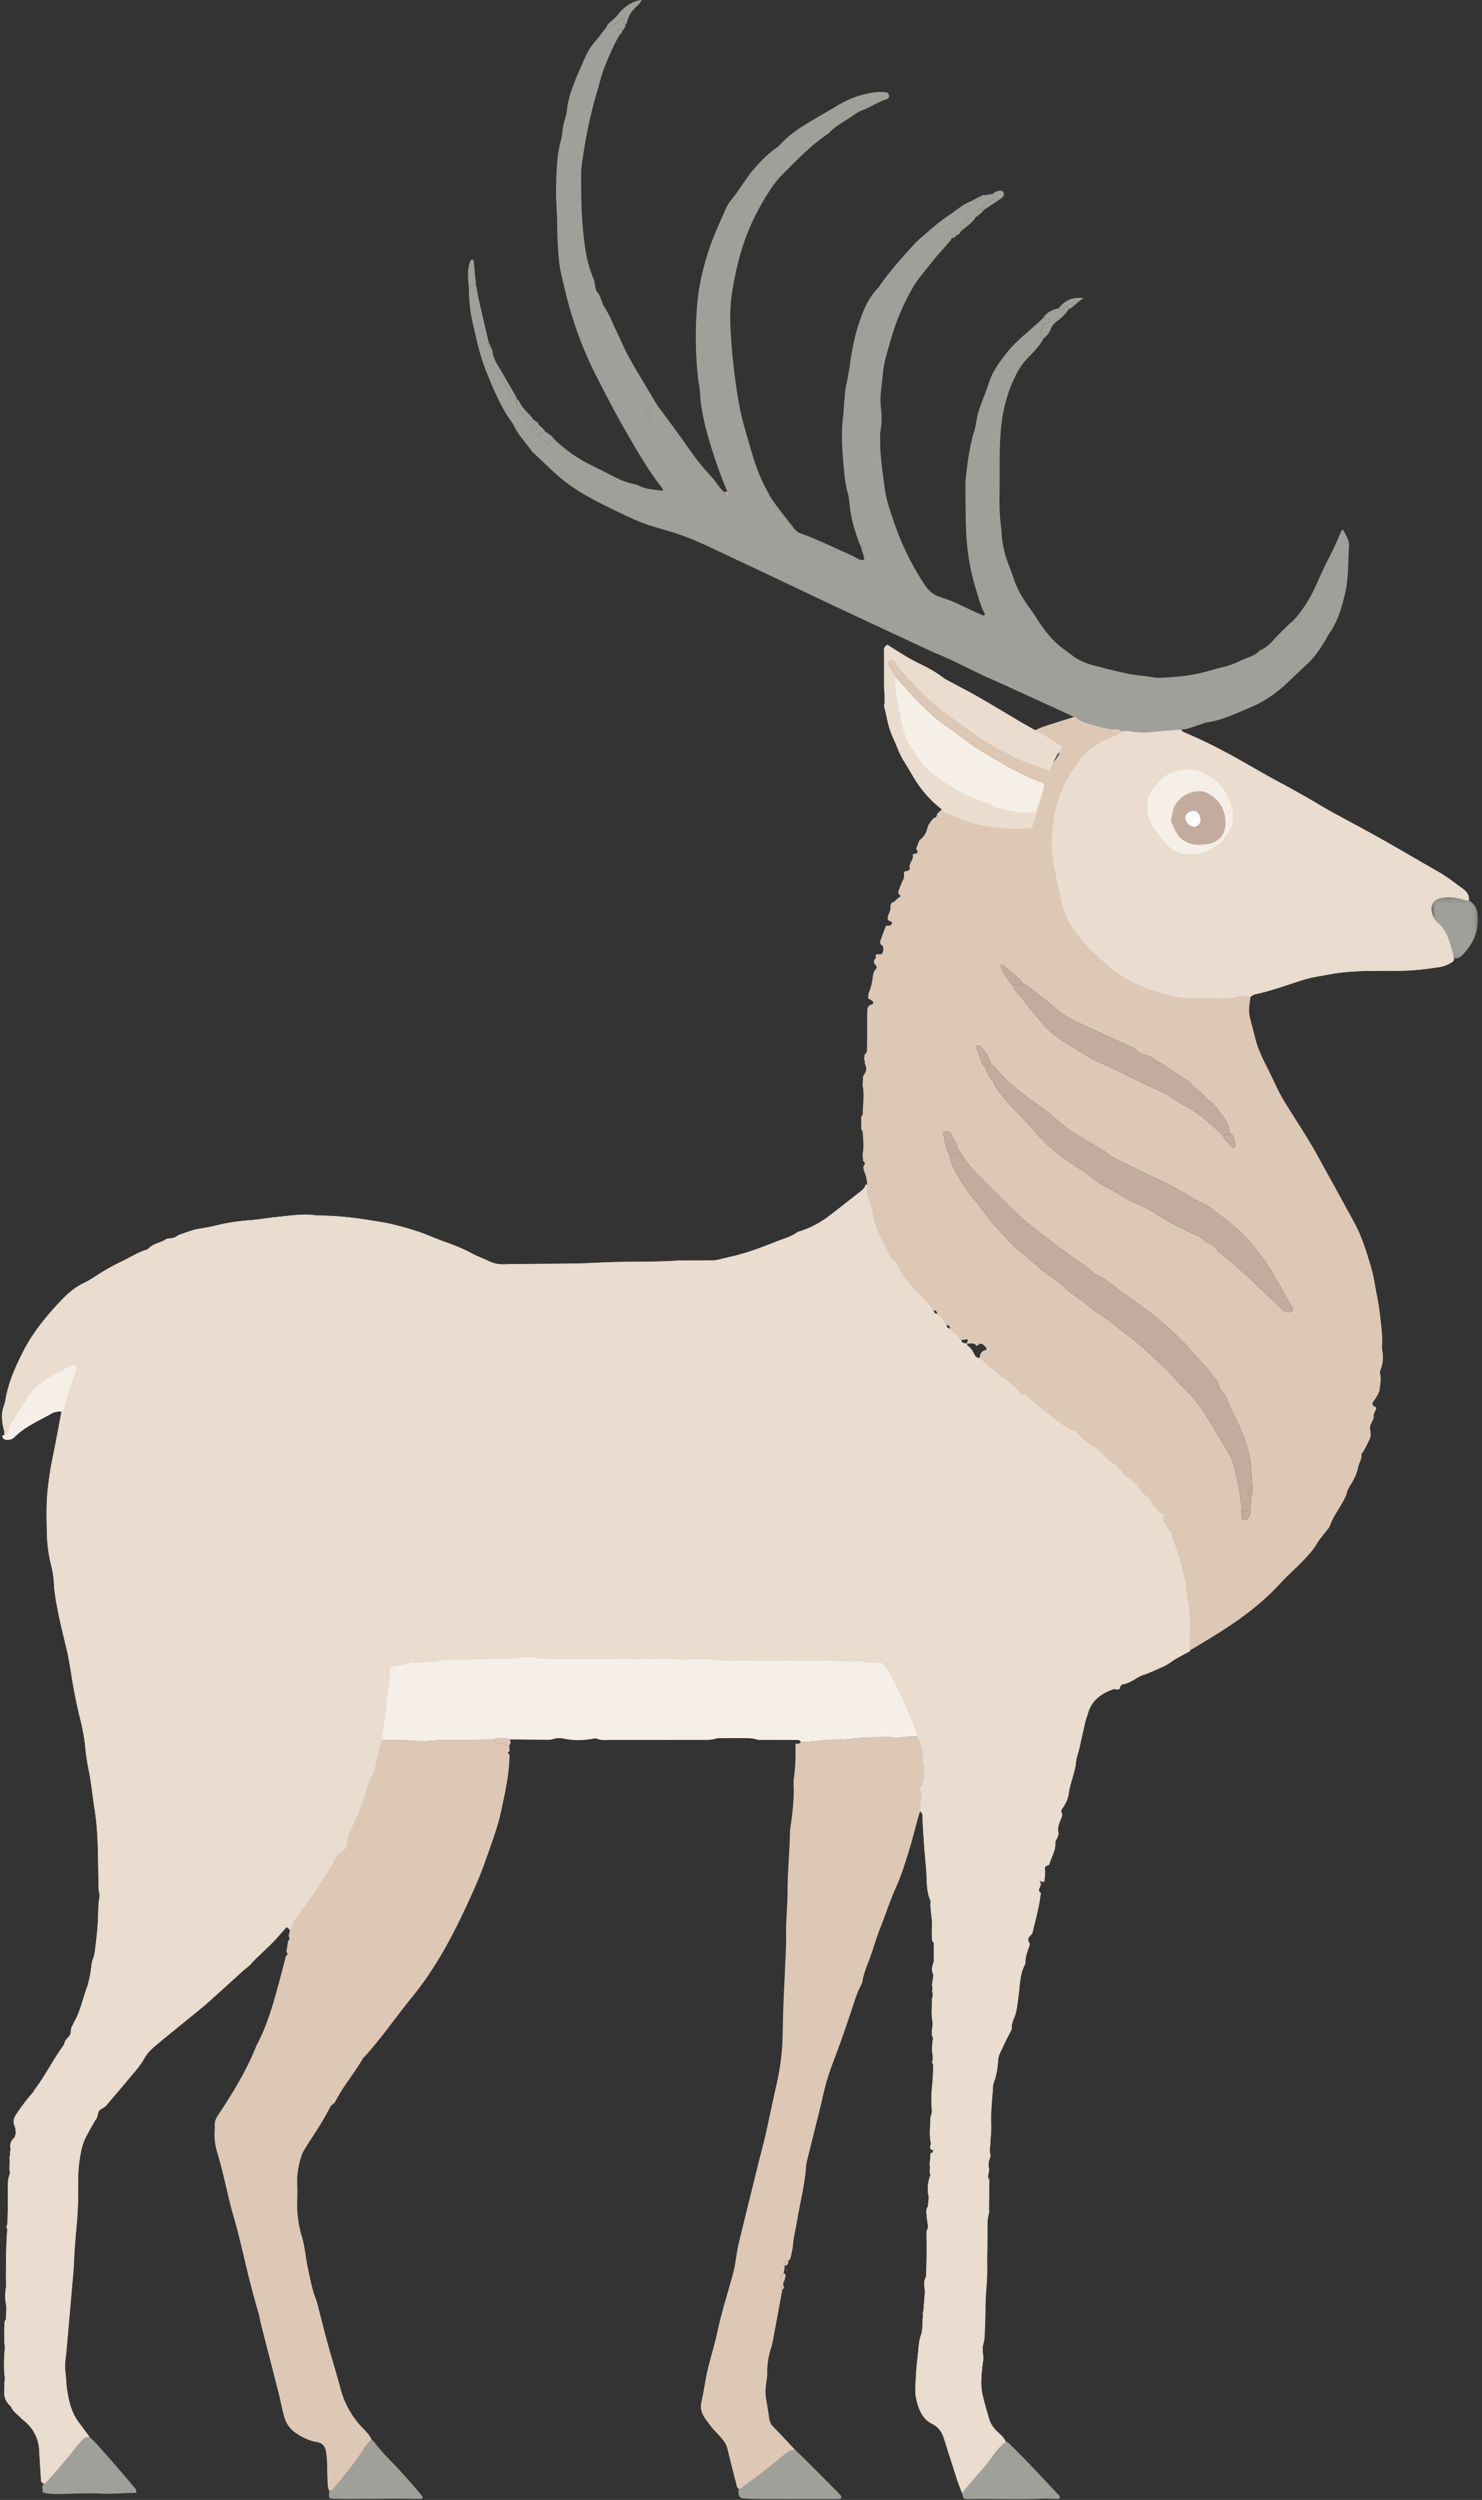 <svg xmlns="http://www.w3.org/2000/svg" xmlns:xlink="http://www.w3.org/1999/xlink" width="332" height="560" viewBox="0 0 332 560"><rect x="0" y="0" width="332" height="560" fill="#333333" stroke="none"/><defs><path id="a" d="M1.435 1.587V.067H.203v1.52h1.232z"/><path id="c" d="M.091 13.897V.143h10.355v13.754H.091z"/></defs><g fill="none" fill-rule="evenodd"><path fill="#A0A09A" d="M225.285 546.942c-1.45 1.06-2.429 2.54-3.477 3.947a34.969 34.969 0 0 1-1.92 2.366c-1.488 1.673-2.916 3.395-4.37 5.097.302 1.452.303 1.499 1.438 1.471 5.476-.14 10.953.17 16.43-.103 1.022-.052 2.052.034 3.081.044.329.003.686.097.95-.194.075-.506-.319-.74-.58-1.017-3.511-3.75-7.002-7.52-10.684-11.107-.251-.244-.511-.454-.868-.504m-205.3-1.11c-.71.057-1.305.324-1.762.897-.382.477-.818.91-1.193 1.392-2.136 2.733-4.396 5.362-6.73 7.926-.119.127-.348.155-.524.228-.105.255-.209.51-.312.766l.12 1.285c1.611.435 3.263.377 4.903.327 2.676-.08 5.35-.193 8.029-.077 2.667.115 5.325-.108 7.923-.17.23-.513.009-.788-.21-1.048-1.105-1.313-2.205-2.629-3.33-3.924a568.84 568.84 0 0 0-5.29-6.035c-.499-.559-1.08-1.047-1.623-1.567m158.177 2.985c-1.03-.012-1.806.518-2.557 1.143-1.47 1.22-2.939 2.445-4.448 3.614-1.724 1.336-3.494 2.614-5.251 3.906-.087.064-.26.012-.392.015-.035.27-.13.546-.094.807.132 1.053.389 1.331 1.415 1.383 1.503.076 3.009.113 4.513.119 4.046.02 8.092.016 12.137.02 1.505 0 3.01.004 4.516-.02.171-.003.425-.145.484-.286.057-.137-.035-.41-.153-.535-.85-.894-1.722-1.766-2.59-2.641-1.69-1.704-3.378-3.408-5.077-5.102-.823-.821-1.67-1.616-2.503-2.423m-94.883-2.276c-.626.44-1.096 1.007-1.51 1.658-1.948 3.074-4.221 5.907-6.553 8.693-.381.456-.706 1.04-1.42 1.086-.036.272-.09.543-.1.815-.024.723.095.92.74.938 1.637.045 3.279.057 4.919.051 3.012-.009 6.024-.053 9.036-.059 1.984-.004 3.967.037 5.95.044.105 0 .254-.108.304-.203.049-.098.047-.288-.018-.364-.923-1.102-1.839-2.208-2.796-3.278-1.367-1.529-2.722-3.07-4.165-4.524-1.4-1.414-2.735-2.873-3.91-4.477-.117-.159-.316-.254-.477-.38"/><path fill="#DCC8B5" d="M85.608 389.864c-.634 1.453-.887 3.01-1.217 4.542-.307 1.414-.654 2.79-1.394 4.053a5.752 5.752 0 0 0-.6 1.526c-.851 3.48-2.335 6.715-3.797 9.96-.396.88-.767 1.775-.794 2.749a2.62 2.62 0 0 1-1.323 2.202c-.858.497-1.257 1.234-1.626 2.006-.71 1.488-1.72 2.78-2.576 4.172-1.184 1.922-2.479 3.776-3.722 5.66-.523.796-1.456 1.299-1.647 2.326-1.014.87-1.488 2.066-1.968 3.257-.092.479-.184.956-.274 1.435.245.383.261.737-.128 1.04-.129.83-.258 1.657-.389 2.486.386.313.342.588-.076.828-.755 2.854-1.472 5.72-2.278 8.56-1.085 3.832-2.293 7.626-4.153 11.173-.16.304-.286.624-.417.942-2.196 5.377-5.241 10.283-8.424 15.111-.468.711-.772 1.44-.696 2.315.038.409-.017.823-.038 1.235-.08 1.522.082 2.996.521 4.475 1.114 3.746 1.975 7.559 2.86 11.366.42 1.8 1.008 3.558 1.473 5.35.604 2.32 1.19 4.649 1.73 6.985.945 4.083 1.972 8.144 3.152 12.168.328 1.119.51 2.279.8 3.41 1.273 4.989 2.566 9.974 3.834 14.964.44 1.73.728 3.493 1.223 5.216.49 1.703 1.468 2.935 2.909 3.85 1.343.853 2.775 1.55 4.354 1.807 1.292.21 1.894.913 2.096 2.166a20.98 20.98 0 0 1 .264 3.284c.003 1.305.069 2.61.126 3.916.023.546.046 1.104.383 1.58.715-.046 1.04-.631 1.421-1.087 2.332-2.786 4.605-5.619 6.554-8.693.413-.65.883-1.218 1.509-1.658-.412-.972-1.13-1.725-1.848-2.455-2.517-2.556-4.213-5.552-5.146-9.021-.943-3.514-2.017-6.991-2.979-10.497-.778-2.833-1.47-5.687-2.213-8.53-.12-.463-.278-.919-.447-1.367-.758-2.002-1.12-4.098-1.586-6.174-.558-2.468-.692-4.997-1.424-7.448a25.279 25.279 0 0 1-1.046-8.35c.05-1.167.041-2.34-.006-3.507-.09-2.163.302-4.247.964-6.285.208-.64.557-1.249.917-1.826 1.013-1.622 2.083-3.209 3.096-4.83.655-1.05 1.259-2.13 1.871-3.205.37-.654.6-1.394 1.3-1.818.165-.102.303-.29.395-.47 1.703-3.38 4.21-6.247 6.09-9.516.098-.177.256-.32.395-.472 3.22-3.494 5.96-7.37 8.877-11.105.55-.703 1.1-1.407 1.665-2.098 5.187-6.318 9.037-13.42 12.437-20.812 1.439-3.126 2.864-6.247 4.001-9.488 1.34-3.824 2.827-7.623 3.678-11.58.894-4.153 1.825-8.326 1.877-12.615-.44-.292-.426-.572.021-.84l-.092-1.232c-.727-.098-1.38-.47-2.146-.474-.6-.001-1.177-.267-1.534-.827-1.503.028-3.007.038-4.51.084-3.482.103-6.975-.163-10.449.272-.471.06-.959.029-1.435-.01-2.795-.236-5.592-.277-8.395-.181"/><path fill="#DCC8B5" d="M114.263 389.637c-1.294-.343-2.585-.45-3.866.062.357.56.933.826 1.534.827.766.003 1.42.376 2.146.474.424-.405.26-.89.186-1.363m92.312 11.745c-.313-.105-.777-.187-.525-.64.996-1.789 1.213-3.662.79-5.644-.098-.46-.194-.938-.17-1.402.095-1.691-.38-3.215-1.243-4.642-1.168-.052-2.331-.041-3.495.15-.603.102-1.252.173-1.845.062-2.183-.41-4.356-.045-6.528.026-2.191.072-4.378.449-6.565.435-2.552-.018-5.052.556-7.599.47-.281.478-.752.419-1.202.422.055 2.614.035 5.219-.365 7.816-.135.874-.003 1.786-.012 2.681-.023 2.822-.353 5.617-.767 8.404-.052.34-.075.686-.08 1.03-.094 4.402-.531 8.788-.544 13.197-.007 2.527-.228 5.055-.31 7.584-.05 1.579.026 3.164-.036 4.743-.163 4.12-.386 8.237-.55 12.359-.107 2.678-.152 5.357-.22 8.038-.092 3.514-.563 6.976-1.341 10.406-.837 3.682-1.582 7.389-2.416 11.074-.5 2.213-1.102 4.402-1.645 6.604-1.485 6.003-2.982 12.002-4.425 18.014-.368 1.535-.558 3.11-.821 4.67-.216 1.289-.572 2.54-.926 3.797-1.065 3.769-2.228 7.52-3.035 11.345-.752 3.567-1.97 7.007-2.61 10.596-.312 1.755-.612 3.515-.987 5.26-.302 1.405.178 2.572.959 3.66.761 1.06 1.523 2.122 2.46 3.048.538.529 1.011 1.126 1.493 1.71.485.588.796 1.237.974 2.01.602 2.61 1.304 5.195 1.958 7.792.103.401.14.82.568 1.038.132-.003.305.049.392-.015 1.757-1.292 3.527-2.57 5.25-3.906 1.51-1.169 2.978-2.394 4.45-3.614.75-.625 1.527-1.155 2.556-1.143-1.643-1.743-3.265-3.506-4.94-5.217-.567-.58-.827-1.208-.925-1.994-.18-1.427-.446-2.844-.67-4.266a10.087 10.087 0 0 1-.005-3.277c.146-.878.269-1.772.257-2.658-.028-1.948.345-3.815.916-5.658.143-.457.257-.926.347-1.395.32-1.681.624-3.365.934-5.046.397-2.144.794-4.286 1.187-6.429-.477-.486-.453-.585.224-.896l-.002-.687c-.479-.094-.711-.397-.588-.863.119-.449.263-.905.623-1.24.13-.528.324-1.048.22-1.607.02-.96.1-1.07.905-1.21.144-.14.383-.258.42-.422.223-1.006.496-2.014.577-3.035.14-1.792.597-3.52.889-5.28.669-4.062 1.738-8.056 2.035-12.185.073-1.017.378-2.023.623-3.023.767-3.137 1.56-6.266 2.336-9.402.61-2.465 1.115-4.962 1.845-7.393.687-2.295 1.603-4.52 2.422-6.777.278-.774.572-1.543.84-2.32.782-2.274 1.574-4.543 2.328-6.828.573-1.74 1.082-3.501 2-5.106.132-.233.2-.517.246-.784.407-2.379 1.497-4.53 2.23-6.801.565-1.757 1.115-3.534 1.796-5.233 1.197-2.994 2.167-6.07 3.498-9.02 1.098-2.428 1.908-4.998 2.704-7.55.859-2.752 1.553-5.558 2.327-8.339.11-.395.263-.78.395-1.167.065-1.45.091-2.904.418-4.327"/><path fill="#DCC8B5" d="M175.521 509.19c-.36.336-.504.792-.623 1.24-.123.467.11.77.588.864.338-.458.424-.996.487-1.538.036-.315-.15-.496-.452-.565m1.125-2.817c-.804.14-.885.25-.904 1.21.78-.047.82-.643.904-1.21m-1.158 5.607c-.677.311-.7.41-.224.896.364-.226.488-.513.224-.896m.671-3.42c.043.032.089.091.125.087.038-.005.068-.073.102-.114-.043-.032-.088-.091-.125-.087-.04.005-.068.073-.102.114"/><path fill="#EADCCE" d="M3.595 477.82c.492-.13.927.135 1.389.198.245.032.495-.334.386-.576-.078-.177-.183-.366-.325-.494-.306-.27-.31-.56-.172-.91.67-1.688 1.153-3.474 2.646-4.713.389-.322.506-.816.263-1.302-.22-.442-.257-.91-.28-1.386a43.814 43.814 0 0 0-3.903 5.117c-.497.763-.72 1.562-.291 2.49.217.467.2 1.046.287 1.577"/><path stroke="#EADCCE" stroke-width=".1" d="M3.595 477.82c.492-.13.927.135 1.389.198.245.032.495-.334.386-.576-.078-.177-.183-.366-.325-.494-.306-.27-.31-.56-.172-.91.67-1.688 1.153-3.474 2.646-4.713.389-.322.506-.816.263-1.302-.22-.442-.257-.91-.28-1.386a43.814 43.814 0 0 0-3.903 5.117c-.497.763-.72 1.562-.291 2.49.217.467.2 1.046.287 1.577z"/><path fill="#EADCCE" d="M3.806 518.245c-.014-1.296-.19-2.535-1.064-3.59-.237-.285-.112-.668.242-.844.235-.117.532-.104.784-.198.185-.067.383-.225.292-.456-.39-.98-.175-2.014-.304-3.014a.37.37 0 0 0-.432-.319c-.1.017-.244.178-.247.277-.025.591-.013 1.18-.013 1.75-.554.333-1.103.162-1.632.166-.243 1.336-.368 2.643-.07 4.02.21.973.025 2.03.015 3.05a2.146 2.146 0 0 0 1.506-.48c.247-.196.611-.245.923-.362"/><path stroke="#EADCCE" stroke-width=".1" d="M3.806 518.245c-.014-1.296-.19-2.535-1.064-3.59-.237-.285-.112-.668.242-.844.235-.117.532-.104.784-.198.185-.067.383-.225.292-.456-.39-.98-.175-2.014-.304-3.014a.37.37 0 0 0-.432-.319c-.1.017-.244.178-.247.277-.025.591-.013 1.18-.013 1.75-.554.333-1.103.162-1.632.166-.243 1.336-.368 2.643-.07 4.02.21.973.025 2.03.015 3.05a2.146 2.146 0 0 0 1.506-.48c.247-.196.611-.245.923-.362z"/><path fill="#EADCCE" d="M1.116 525.735c.608-.213 1.18-.573 1.868-.458l-.006-.416c-.1-.167-.295-.345-.28-.5.041-.4.211-.786.263-1.187.085-.65-.041-1.274-.711-1.549-.953-.389-.572-1.064-.45-1.7l-.406-.417c-.121.237-.346.471-.348.707-.02 1.84-.184 3.684.07 5.52"/><path stroke="#EADCCE" stroke-width=".1" d="M1.116 525.735c.608-.213 1.18-.573 1.868-.458l-.006-.416c-.1-.167-.295-.345-.28-.5.041-.4.211-.786.263-1.187.085-.65-.041-1.274-.711-1.549-.953-.389-.572-1.064-.45-1.7l-.406-.417c-.121.237-.346.471-.348.707-.02 1.84-.184 3.684.07 5.52z"/><path fill="#EADCCE" d="M1.804 493.892c.321-.065.704-.16.642-.551-.146-.918.5-.663.953-.712l-.008.008c-.053-.74.193-1.538-.359-2.182-.535-.625-.416-1.098.254-1.506.205-.125.231-.317.049-.476-.236-.21-.227-.438-.2-.733.057-.714.025-.715-.84-.934-.408.959-.54 1.957-.51 2.997.036 1.363.015 2.726.02 4.09"/><path stroke="#EADCCE" stroke-width=".1" d="M1.804 493.892c.321-.065.704-.16.642-.551-.146-.918.5-.663.953-.712l-.008.008c-.053-.74.193-1.538-.359-2.182-.535-.625-.416-1.098.254-1.506.205-.125.231-.317.049-.476-.236-.21-.227-.438-.2-.733.057-.714.025-.715-.84-.934-.408.959-.54 1.957-.51 2.997.036 1.363.015 2.726.02 4.09z"/><path fill="#EADCCE" d="M2.47 539.036c.175-.795.587-1.529.508-2.39-.069-.736-.2-.932-.971-1.022-.34-.038-.684-.033-1.025-.047-.121 1.418.414 2.553 1.488 3.459"/><path stroke="#EADCCE" stroke-width=".1" d="M2.47 539.036c.175-.795.587-1.529.508-2.39-.069-.736-.2-.932-.971-1.022-.34-.038-.684-.033-1.025-.047-.121 1.418.414 2.553 1.488 3.459z"/><path fill="#EADCCE" d="M1.394 519.508l.406.417c.199.033.42.02.587.11.588.327.992.092 1.413-.332.51-.51.25-.971.006-1.458-.312.117-.676.166-.923.362a2.145 2.145 0 0 1-1.506.48l.017.421"/><path stroke="#EADCCE" stroke-width=".1" d="M1.394 519.508l.406.417c.199.033.42.02.587.11.588.327.992.092 1.413-.332.51-.51.25-.971.006-1.458-.312.117-.676.166-.923.362a2.145 2.145 0 0 1-1.506.48l.017.421z"/><path fill="#EADCCE" d="M2.43 481.527c.718-.753 1.06-1.627.85-2.677-.886.7-1.123 1.608-.85 2.677"/><path stroke="#EADCCE" stroke-width=".1" d="M2.43 481.527c.718-.753 1.06-1.627.85-2.677-.886.7-1.123 1.608-.85 2.677z"/><path fill="#EADCCE" d="M1.034 534.814c.272-.014.544-.024.816-.044.327-.021.68.029.898-.316.155-.246-.223-.471-.918-.508-.27-.014-.544-.021-.816-.032l.02.9"/><path stroke="#EADCCE" stroke-width=".1" d="M1.034 534.814c.272-.014.544-.024.816-.044.327-.021.68.029.898-.316.155-.246-.223-.471-.918-.508-.27-.014-.544-.021-.816-.032l.02.9z"/><path fill="#EADCCE" d="M2.24 483.982c.93-.512.94-.689.075-1.304a2.247 2.247 0 0 0-.076 1.304"/><path stroke="#EADCCE" stroke-width=".1" d="M2.24 483.982c.93-.512.94-.689.075-1.304a2.247 2.247 0 0 0-.076 1.304z"/><path fill="#EADCCE" d="M1.086 533.167c.74-.43.738-.473-.02-.912l.02.912"/><g transform="matrix(-1 0 0 1 1.841 532.188)"><mask id="b" fill="#fff"><use xlink:href="#a"/></mask><path stroke="#EADCCE" stroke-width=".1" d="M.755.979C.015.549.017.506.775.067L.755.98z" mask="url(#b)"/></g><path fill="#EADCCE" d="M1.697 499.253c.46-.29.45-.572-.013-.847-.31.287-.308.57.013.847"/><path stroke="#EADCCE" stroke-width=".1" d="M1.697 499.253c.46-.29.45-.572-.013-.847-.31.287-.308.57.013.847z"/><path fill="#EADCCE" d="M208.791 514.72a.438.438 0 0 1 .272-.406c.228-.086.443.174.405.495-.023.211-.13.372-.358.351-.215-.021-.304-.19-.319-.44zM193.96 265.396c-.178.715-.69 1.158-1.243 1.588-2.39 1.85-4.74 3.755-7.157 5.567a21.838 21.838 0 0 1-6.181 3.245c-.257.086-.56.115-.764.272-1.067.799-2.31 1.197-3.535 1.65-2.45.906-4.864 1.926-7.349 2.72-2.285.73-4.64 1.256-6.978 1.807-.66.157-1.37.11-2.057.119-2.615.038-5.237-.047-7.845.106-5.497.324-11.009.09-16.497.396-7.084.393-14.167.182-21.246.389-1.266.036-2.449-.134-3.596-.707-1.23-.613-2.55-1.049-3.753-1.705-2.063-1.126-4.252-1.975-6.445-2.751-1.925-.681-3.769-1.56-5.705-2.19a71.982 71.982 0 0 0-5.743-1.63c-1.736-.407-3.508-.662-5.27-.943-3.667-.584-7.354-.982-11.074-1.002-.82-.004-1.64-.184-2.462-.205-2.41-.058-4.79.31-7.183.54-1.913.184-3.796.548-5.72.693-2.521.188-5.047.523-7.523 1.141-1.331.331-2.688.576-4.047.793-1.44.23-2.77.79-4.135 1.25-.13.045-.263.083-.38.152-1.15.674-1.15.674-1.965.74-.335.027-.724.054-.987.234-1.187.807-2.76.881-3.778 2.007-.13.146-.343.24-.536.303-1.956.628-3.678 1.75-5.519 2.625a47.803 47.803 0 0 0-5.73 3.218c-.913.598-1.844 1.177-2.841 1.659-1.94.937-3.564 2.35-5.03 3.895-3.273 3.45-6.294 7.117-8.458 11.381-1.772 3.493-3.37 7.07-4 10.991-.089.538-.3 1.058-.46 1.585-.528 1.75-.243 3.494.19 5.192.104.415-.031.78.096 1.24.748-.044 1.198-.58 1.67-1.027 2.554-2.421 5.411-4.455 8.24-6.528 1.007-.735 2.183-1.101 3.287-1.756.358.87.003 1.538-.124 2.165-.769 3.836-1.419 7.695-2.224 11.525a77.218 77.218 0 0 0-1.159 7.307c-.378 3.368-.275 6.725-.2 10.08.052 2.396.354 4.795.957 7.131.382 1.473.566 2.96.639 4.478.054 1.094.217 2.186.4 3.267.629 3.725 1.546 7.386 2.426 11.06.528 2.196.836 4.446 1.207 6.677a113.85 113.85 0 0 0 1.866 9.078c.535 2.126.934 4.266 1.122 6.46.158 1.838.523 3.663.866 5.48.51 2.703.77 5.439 1.2 8.145.834 5.251.74 10.532.866 15.81.022.961-.058 1.923.176 2.878.094.389.074.83.005 1.23-.31 1.774-.203 3.569-.318 5.353a87.63 87.63 0 0 1-.499 5.117c-.129 1.052-.185 2.1-.601 3.137-.4.993-.365 2.15-.583 3.225-.215 1.078-.405 2.176-.78 3.202-.967 2.639-1.505 5.44-2.954 7.899-.14.237-.21.515-.358.743-.44.664-.091 1.58-.585 2.153-.447.519-.956.95-1.136 1.654-.065.258-.215.51-.374.732-2.287 3.177-4.024 6.713-6.405 9.829-.082.106-.119.246-.178.37.023.476.059.944.28 1.387.243.486.126.98-.264 1.302-1.492 1.239-1.975 3.024-2.645 4.713-.139.35-.134.64.171.91.143.128.248.316.326.494.109.242-.142.608-.386.576-.463-.064-.897-.328-1.39-.197-.104.342-.208.685-.314 1.028.21 1.05-.132 1.925-.85 2.678a2 2 0 0 0-.115 1.15c.865.616.854.793-.076 1.305-.088.945-.193 1.887.056 2.824.865.218.897.22.839.934-.026.295-.035.523.2.733.183.16.157.35-.048.475-.67.41-.789.882-.254 1.507.552.644.306 1.442.359 2.182.196.064.23.125.096.153-.017.003-.058-.104-.089-.16-.453.048-1.098-.207-.953.71.063.393-.32.487-.64.552-.042 1.505-.081 3.01-.12 4.514.461.275.472.558.011.847-.34 3.492-.292 6.998-.34 10.498-.01.757.048 1.51.076 2.266.529-.004 1.077.167 1.632-.166 0-.57-.012-1.16.012-1.75.003-.1.148-.26.248-.277a.37.37 0 0 1 .432.32c.129 1-.087 2.033.303 3.013.092.231-.106.389-.291.456-.253.094-.549.08-.785.197-.354.177-.478.56-.241.845.874 1.055 1.05 2.294 1.064 3.59.244.487.504.947-.006 1.458-.421.424-.826.66-1.414.332-.165-.09-.387-.077-.585-.11-.123.636-.504 1.311.448 1.7.67.275.797.898.712 1.549-.052.401-.222.787-.263 1.187-.015.155.18.333.28.5.133.023.276.026.4.076.201.077.355.27.224.453-.231.319-.448.132-.619-.113-.688-.115-1.26.245-1.867.458-.157 2.173-.303 4.345-.05 6.52.758.439.76.481.02.911l-.072.748c.272.01.545.018.816.032.695.036 1.073.261.918.508-.219.345-.572.294-.898.316-.272.02-.544.03-.816.044-.019.254-.035.507-.052.763.34.013.685.009 1.024.047.772.09.903.286.971 1.023.08.86-.332 1.594-.507 2.389.41 1.077 1.365 1.693 2.12 2.475.38.394.836.712 1.24 1.084 1.856 1.708 2.851 3.82 2.985 6.345.106 2.053.246 4.107.381 6.158.03.464-.04.996.58 1.177.176-.073.405-.1.524-.228 2.334-2.564 4.594-5.193 6.73-7.926.375-.482.81-.915 1.192-1.392.458-.573 1.052-.84 1.763-.897-.775-1.044-1.54-2.097-2.33-3.132-1.685-2.211-2.273-4.822-2.676-7.482-.185-1.217-.172-2.46-.342-3.691-.169-1.218-.093-2.47.08-3.706.122-.883.188-1.775.267-2.664.336-3.831.674-7.664 1.001-11.495.208-2.466.497-4.928.578-7.397.106-3.225.485-6.42.722-9.628.21-2.812.203-5.641.199-8.464-.002-2.144.246-4.244.668-6.342.26-1.298.701-2.51 1.344-3.658.673-1.199 1.293-2.434 2.062-3.57.412-.612.242-1.445.698-1.875.465-.44 1.158-.638 1.608-1.193.997-1.227 2.048-2.409 3.068-3.617a867.856 867.856 0 0 0 3.57-4.262c.7-.839 1.31-1.725 1.862-2.687.597-1.036 1.501-1.95 2.431-2.73 3.364-2.818 6.803-5.543 10.19-8.334 1.326-1.092 2.592-2.255 3.87-3.404 1.839-1.654 3.661-3.328 5.498-4.985.561-.506 1.209-.927 1.715-1.482 1.755-1.922 3.757-3.595 5.538-5.49.752-.798 1.448-1.651 2.193-2.457.515-.556.532-.54 1.144.23.48-1.192.955-2.388 1.968-3.257.192-1.027 1.125-1.53 1.648-2.325 1.243-1.885 2.538-3.739 3.722-5.661.855-1.393 1.866-2.684 2.576-4.172.37-.772.767-1.51 1.626-2.006a2.62 2.62 0 0 0 1.322-2.202c.028-.975.398-1.87.795-2.75 1.462-3.244 2.945-6.48 3.796-9.959.13-.527.327-1.06.6-1.526.74-1.263 1.087-2.64 1.394-4.053.33-1.532.584-3.09 1.218-4.543.003-.551-.078-1.117.027-1.644.426-2.157.73-4.318.913-6.514.207-2.454.756-4.878.697-7.362-.004-.136.015-.275.03-.411.041-.383.257-.607.628-.71 1.448-.409 3.015-.272 4.405-.955.048-.024.131.025.196.048 1.318.434 2.642-.46 3.956.025 2.013-.363 4.014-.858 6.087-.494.94-.366 1.914.092 2.835-.071 1.031-.182 2.056-.122 3.082-.163 2.743-.109 5.494.131 8.23-.35a8.95 8.95 0 0 1 3.084.031c1.233.227 2.46.248 3.693.251 6.194.021 12.388-.027 18.58.044 3.843.046 7.697-.304 11.532.27.193.031.41-.027.603-.086.745-.225 1.506-.103 2.259-.144 2.547-.146 5.056.483 7.608.367 1.785-.082 3.579.01 5.367.01 2.546 0 5.09-.019 7.636-.02 2.476 0 4.954.07 7.428.001 2.534-.071 5.061.316 7.595.067.272-.027.565-.036.82.038 1.28.379 2.587.33 3.893.293.772-.02 1.23.295 1.652.961 2.1 3.313 3.708 6.87 5.238 10.462.592 1.39 1.108 2.81 1.625 4.23.114.313.084.676.12 1.016.863 1.427 1.337 2.952 1.243 4.643-.024.464.072.943.17 1.402.423 1.981.206 3.855-.79 5.644-.252.453.211.535.524.64.235-.213.475-.266.681.02.262.357.222.78.224 1.193.007 1.994.012 3.989.02 5.983.001.413-.089.866.051 1.23.445 1.153.844 2.288.433 3.536.561 1.395.263 2.856.318 4.287.032.829-.003 1.634.584 2.34.193.232.197.642.234.976.044.41-.069.86.063 1.23.386 1.08.415 2.106.032 3.213-.222.64-.108 1.333.514 1.87.398.343.61 1.86.328 1.975-.688.286-.594.703-.545 1.3.095 1.232.033 2.473.038 3.712 0 .353-.066.682-.33.94-.002 1.376-.002 2.753-.003 4.129.431.086.754.319.708.785-.077.777-.234 1.54-.812 2.136.07 1.086-.507 2.148-.127 3.247.615.44.614.503-.014.929l.037.717c.123.056.256.102.37.175 1.414.894 1.692 1.588 1.035 3.044-.328.733-.527 1.388-.132 2.141.134.254.058.56-.162.753-.333.292-.294.567-.052.877.333.424.327.87.106 1.35-.377.82-.23 1.405.686 1.793.42.177.32.782-.104.968-.184.08-.4.085-.598.141-.128.038-.3.079-.356.173a1.202 1.202 0 0 0-.149.556c-.002.064.192.189.296.189.383-.005.882-.274 1.055.257.15.457-.278.775-.608.975-.59.36-.842.849-.916 1.507-.018.164-.248.302-.38.454-.049 1.58-.08 3.154-.245 4.733a28.135 28.135 0 0 0-.056 5.565c.245.046.547.1.568.37.032.435-.361.413-.653.472-.084.255-.24.51-.242.763-.007 1.933-.345 3.877.113 5.8.647.515.66.57.308 1.442.183.001.363.004.544.006 1.056-.596 1.15-.664.587-1.485-.465-.678-.315-1.117.15-1.623.139-.15.23-.345.37-.494.328-.348.925-.255 1.225.222.264.416-.03.61-.38.743-.371.14-.57.365-.393.778.108.252.213.508.345.748.29.536.282.931-.18 1.457-.569.646-.865 1.523-1.386 2.22-.39.525-.55 1.31-1.368 1.438-.15.535-.114 1.063.055 1.587.275.071.528.19.62.477.085.259.094.543.185.798.03.09.213.182.318.172.098-.008.247-.138.261-.234a1.77 1.77 0 0 0-.026-.602c-.045-.258-.222-.512.04-.757.174-.166.615.041.82.412.134.239.257.486.36.742.212.545.1.88-.554 1.05-.643.165-.96.451-.936 1.117.012.343-.008.687-.028 1.032-.027.492-.32.725-.79.776-.205.022-.41.05-.614.073l-.237 2.005c.41.074.968.169.608.722-.681 1.042-.157 1.79.42 2.58.221.3.76.558.347 1.002-.267.287-.623-.088-.946-.126-.136-.017-.273-.032-.41-.047l-.013.823c.448.971.962 1.891 1.888 2.513.221.147.393.381.565.594.166.208.397.445.194.723-.1.138-.346.277-.504.254-.979-.14-1.649.477-2.397.916-.04 1.917-.083 3.833-.127 5.75.097.167.294.35.272.498-.082.52.053.783.615.756.2-.01.41.012.608.051.32.067.436.289.365.6-.26 1.142-1.049 1.508-2.13 1.447l-.355 4.447c.67.488.67.51-.078.91-.042.616-.12 1.232-.121 1.847-.005.898-.075 1.772-.368 2.635-.532 1.576-.52 3.247-.722 4.873-.292 2.31-.403 4.644-.506 6.973-.06 1.305.207 2.609.603 3.84.555 1.723 1.449 3.252 3.203 4.1 1.383.67 2.156 1.86 2.61 3.29.996 3.138 1.99 6.276 3.008 9.404.297.91.67 1.794 1.01 2.691 1.452-1.702 2.88-3.424 4.369-5.097a34.97 34.97 0 0 0 1.92-2.367c1.048-1.405 2.027-2.887 3.476-3.946-.492-1.1-1.5-1.762-2.275-2.614-.667-.734-1.184-1.522-1.45-2.456-.562-1.98-1.2-3.95-1.585-5.969-.372-1.963-.117-3.974.08-5.957.036-.342.092-.682.142-1.021.187-1.275-.325-2.522.063-3.858.373-1.291.3-2.717.37-4.088.069-1.304.09-2.612.093-3.918.006-3.092.456-6.165.398-9.264-.047-2.54.063-5.08.08-7.624.01-1.439-.145-2.883.288-4.297.097-.315.029-.684.032-1.026.021-1.991.038-3.98.058-5.971.001-.207.092-.476-.005-.608-.597-.812.117-1.633-.052-2.48-.151-.758-.121-1.648.227-2.43.302-.674-.18-1.308-.049-2.02.178-.98.133-2.01.237-3.017.108-1.023.1-2.063.07-3.092-.071-2.55.248-5.076.41-7.61.02-.343.01-.709.136-1.013.69-1.675.884-3.44 1.026-5.217.09-1.128.719-2.066 1.16-3.063.551-1.25 1.215-2.452 1.83-3.674.031-.061.095-.128.087-.184-.219-1.44.71-2.587.965-3.885.247-1.261.403-2.568.569-3.855.28-2.218.258-4.525 1.352-6.587.122-.233.169-.532.163-.8-.023-.987.336-1.884.637-2.794.152-.46.45-.972.187-1.387-.51-.8-.098-1.25.425-1.758.184-.18.313-.46.373-.716.667-2.868 1.495-5.703 1.8-8.646-.322-.191-.45-.47-.384-.839.152-.553.622-1.079.16-1.697-.006-.008.199-.215.226-.198 1.046.635.79-.32.877-.75.091-.455.068-.932.094-1.402-.156-.988-.103-1.074.914-1.46.422-1.633 1.457-3.093 1.37-4.87-.02-.44.277-.763.42-1.143.14-.381.37-.828.284-1.176-.274-1.091.14-2.02.524-2.962.213-.518.434-.986.15-1.562-.16-.32.022-.628.232-.936.656-.964 1.232-2.042 1.37-3.166.302-2.46 1.43-4.708 1.656-7.184.092-1.01.497-1.99.728-2.99.46-2.003.886-4.012 1.354-6.01.158-.667.42-1.307.61-1.967.814-2.86 2.95-4.343 5.557-5.324.236-.09.543-.094.789-.032.384.1.691.1.79-.342.102-.474.447-.758.838-.814 1.671-.233 2.837-1.517 4.386-2.029 1.557-.512 3.045-1.245 4.551-1.91.619-.274 1.187-.63 1.747-1.038.989-.722 2.115-1.257 3.187-1.868.35-.2.785-.268 1.02-.65.011-1.583-.043-3.168.046-4.745.137-2.42-.155-4.806-.55-7.17-.18-1.084-.197-2.188-.44-3.253-.686-3.003-1.355-6.015-2.484-8.897-.295-.754-.668-1.504-.586-2.359-.706-.492-1.04-1.249-1.414-1.978-.284-.555-1.08-1.032-.25-1.762.03-.026-.128-.374-.268-.46-.286-.178-.752-.192-.909-.429-.565-.855-1.555-1.395-1.845-2.444-.141-.509-.536-.74-.915-1.048-.786-.643-1.643-1.253-1.99-2.294-.062-.18-.209-.445-.346-.465-.893-.127-.884-1.302-1.852-1.453-.832-.13-1.037-1.206-1.731-1.69-.604-.42-.99-1.179-1.614-1.538-1.344-.775-2.353-1.886-3.373-2.997-.23-.25-.402-.525-.744-.671-1.687-.722-2.958-1.967-4.12-3.342-.17-.2-.29-.56-.59-.485-.569.141-.873-.27-1.297-.46-1.532-.686-2.691-1.882-4.024-2.836-1.331-.955-2.588-2.016-3.854-3.06-.708-.582-1.111-1.573-2.255-1.568-.216 0-.456-.29-.646-.485-1.24-1.274-2.494-2.543-4.066-3.4-.858-.47-1.24-1.396-2.162-1.842-.83-.4-1.443-1.246-2.162-1.881-.203-.18-.445-.315-.67-.47-.602-.013-.998-.319-1.246-.857-.34-.732-.737-1.416-1.454-1.872-.131-.082-.137-.36-.2-.549l-.018-.017c-.574-.007-1.156-.003-1.222-.795-.636-1.047-1.697-1.662-2.538-2.503-.51-.054-.753-.346-.752-.852-.661-.857-1.032-1.964-2.114-2.46-.518-.037-.775-.32-.781-.837-.658-.858-1.316-1.697-2.082-2.489-2.27-2.348-4.64-4.654-5.971-7.742-.128-.298-.412-.54-.655-.776-.545-.526-.987-1.087-1.301-1.812-.403-.932-.899-1.837-1.367-2.74-1.144-2.21-2.059-4.46-2.326-6.955-.043-.395-.271-.77-.406-1.158-.499-1.428-.918-2.87-.731-4.416a6.361 6.361 0 0 1-.342-.015z"/><path stroke="#EADCCE" stroke-width=".1" d="M208.791 514.72a.438.438 0 0 1 .272-.406c.228-.086.443.174.405.495-.023.211-.13.372-.358.351-.215-.021-.304-.19-.319-.44zM193.96 265.396c-.178.715-.69 1.158-1.243 1.588-2.39 1.85-4.74 3.755-7.157 5.567a21.838 21.838 0 0 1-6.181 3.245c-.257.086-.56.115-.764.272-1.067.799-2.31 1.197-3.535 1.65-2.45.906-4.864 1.926-7.349 2.72-2.285.73-4.64 1.256-6.978 1.807-.66.157-1.37.11-2.057.119-2.615.038-5.237-.047-7.845.106-5.497.324-11.009.09-16.497.396-7.084.393-14.167.182-21.246.389-1.266.036-2.449-.134-3.596-.707-1.23-.613-2.55-1.049-3.753-1.705-2.063-1.126-4.252-1.975-6.445-2.751-1.925-.681-3.769-1.56-5.705-2.19a71.982 71.982 0 0 0-5.743-1.63c-1.736-.407-3.508-.662-5.27-.943-3.667-.584-7.354-.982-11.074-1.002-.82-.004-1.64-.184-2.462-.205-2.41-.058-4.79.31-7.183.54-1.913.184-3.796.548-5.72.693-2.521.188-5.047.523-7.523 1.141-1.331.331-2.688.576-4.047.793-1.44.23-2.77.79-4.135 1.25-.13.045-.263.083-.38.152-1.15.674-1.15.674-1.965.74-.335.027-.724.054-.987.234-1.187.807-2.76.881-3.778 2.007-.13.146-.343.24-.536.303-1.956.628-3.678 1.75-5.519 2.625a47.803 47.803 0 0 0-5.73 3.218c-.913.598-1.844 1.177-2.841 1.659-1.94.937-3.564 2.35-5.03 3.895-3.273 3.45-6.294 7.117-8.458 11.381-1.772 3.493-3.37 7.07-4 10.991-.089.538-.3 1.058-.46 1.585-.528 1.75-.243 3.494.19 5.192.104.415-.031.78.096 1.24.748-.044 1.198-.58 1.67-1.027 2.554-2.421 5.411-4.455 8.24-6.528 1.007-.735 2.183-1.101 3.287-1.756.358.87.003 1.538-.124 2.165-.769 3.836-1.419 7.695-2.224 11.525a77.218 77.218 0 0 0-1.159 7.307c-.378 3.368-.275 6.725-.2 10.08.052 2.396.354 4.795.957 7.131.382 1.473.566 2.96.639 4.478.054 1.094.217 2.186.4 3.267.629 3.725 1.546 7.386 2.426 11.06.528 2.196.836 4.446 1.207 6.677a113.85 113.85 0 0 0 1.866 9.078c.535 2.126.934 4.266 1.122 6.46.158 1.838.523 3.663.866 5.48.51 2.703.77 5.439 1.2 8.145.834 5.251.74 10.532.866 15.81.022.961-.058 1.923.176 2.878.094.389.074.83.005 1.23-.31 1.774-.203 3.569-.318 5.353a87.63 87.63 0 0 1-.499 5.117c-.129 1.052-.185 2.1-.601 3.137-.4.993-.365 2.15-.583 3.225-.215 1.078-.405 2.176-.78 3.202-.967 2.639-1.505 5.44-2.954 7.899-.14.237-.21.515-.358.743-.44.664-.091 1.58-.585 2.153-.447.519-.956.95-1.136 1.654-.065.258-.215.51-.374.732-2.287 3.177-4.024 6.713-6.405 9.829-.082.106-.119.246-.178.37.023.476.059.944.28 1.387.243.486.126.98-.264 1.302-1.492 1.239-1.975 3.024-2.645 4.713-.139.35-.134.64.171.91.143.128.248.316.326.494.109.242-.142.608-.386.576-.463-.064-.897-.328-1.39-.197-.104.342-.208.685-.314 1.028.21 1.05-.132 1.925-.85 2.678a2 2 0 0 0-.115 1.15c.865.616.854.793-.076 1.305-.088.945-.193 1.887.056 2.824.865.218.897.22.839.934-.026.295-.035.523.2.733.183.16.157.35-.048.475-.67.41-.789.882-.254 1.507.552.644.306 1.442.359 2.182.196.064.23.125.096.153-.017.003-.058-.104-.089-.16-.453.048-1.098-.207-.953.71.063.393-.32.487-.64.552-.042 1.505-.081 3.01-.12 4.514.461.275.472.558.011.847-.34 3.492-.292 6.998-.34 10.498-.01.757.048 1.51.076 2.266.529-.004 1.077.167 1.632-.166 0-.57-.012-1.16.012-1.75.003-.1.148-.26.248-.277a.37.37 0 0 1 .432.32c.129 1-.087 2.033.303 3.013.092.231-.106.389-.291.456-.253.094-.549.08-.785.197-.354.177-.478.56-.241.845.874 1.055 1.05 2.294 1.064 3.59.244.487.504.947-.006 1.458-.421.424-.826.66-1.414.332-.165-.09-.387-.077-.585-.11-.123.636-.504 1.311.448 1.7.67.275.797.898.712 1.549-.052.401-.222.787-.263 1.187-.015.155.18.333.28.5.133.023.276.026.4.076.201.077.355.27.224.453-.231.319-.448.132-.619-.113-.688-.115-1.26.245-1.867.458-.157 2.173-.303 4.345-.05 6.52.758.439.76.481.02.911l-.072.748c.272.01.545.018.816.032.695.036 1.073.261.918.508-.219.345-.572.294-.898.316-.272.02-.544.03-.816.044-.019.254-.035.507-.052.763.34.013.685.009 1.024.047.772.09.903.286.971 1.023.08.86-.332 1.594-.507 2.389.41 1.077 1.365 1.693 2.12 2.475.38.394.836.712 1.24 1.084 1.856 1.708 2.851 3.82 2.985 6.345.106 2.053.246 4.107.381 6.158.03.464-.04.996.58 1.177.176-.073.405-.1.524-.228 2.334-2.564 4.594-5.193 6.73-7.926.375-.482.81-.915 1.192-1.392.458-.573 1.052-.84 1.763-.897-.775-1.044-1.54-2.097-2.33-3.132-1.685-2.211-2.273-4.822-2.676-7.482-.185-1.217-.172-2.46-.342-3.691-.169-1.218-.093-2.47.08-3.706.122-.883.188-1.775.267-2.664.336-3.831.674-7.664 1.001-11.495.208-2.466.497-4.928.578-7.397.106-3.225.485-6.42.722-9.628.21-2.812.203-5.641.199-8.464-.002-2.144.246-4.244.668-6.342.26-1.298.701-2.51 1.344-3.658.673-1.199 1.293-2.434 2.062-3.57.412-.612.242-1.445.698-1.875.465-.44 1.158-.638 1.608-1.193.997-1.227 2.048-2.409 3.068-3.617a867.856 867.856 0 0 0 3.57-4.262c.7-.839 1.31-1.725 1.862-2.687.597-1.036 1.501-1.95 2.431-2.73 3.364-2.818 6.803-5.543 10.19-8.334 1.326-1.092 2.592-2.255 3.87-3.404 1.839-1.654 3.661-3.328 5.498-4.985.561-.506 1.209-.927 1.715-1.482 1.755-1.922 3.757-3.595 5.538-5.49.752-.798 1.448-1.651 2.193-2.457.515-.556.532-.54 1.144.23.48-1.192.955-2.388 1.968-3.257.192-1.027 1.125-1.53 1.648-2.325 1.243-1.885 2.538-3.739 3.722-5.661.855-1.393 1.866-2.684 2.576-4.172.37-.772.767-1.51 1.626-2.006a2.62 2.62 0 0 0 1.322-2.202c.028-.975.398-1.87.795-2.75 1.462-3.244 2.945-6.48 3.796-9.959.13-.527.327-1.06.6-1.526.74-1.263 1.087-2.64 1.394-4.053.33-1.532.584-3.09 1.218-4.543.003-.551-.078-1.117.027-1.644.426-2.157.73-4.318.913-6.514.207-2.454.756-4.878.697-7.362-.004-.136.015-.275.03-.411.041-.383.257-.607.628-.71 1.448-.409 3.015-.272 4.405-.955.048-.024.131.025.196.048 1.318.434 2.642-.46 3.956.025 2.013-.363 4.014-.858 6.087-.494.94-.366 1.914.092 2.835-.071 1.031-.182 2.056-.122 3.082-.163 2.743-.109 5.494.131 8.23-.35a8.95 8.95 0 0 1 3.084.031c1.233.227 2.46.248 3.693.251 6.194.021 12.388-.027 18.58.044 3.843.046 7.697-.304 11.532.27.193.031.41-.027.603-.086.745-.225 1.506-.103 2.259-.144 2.547-.146 5.056.483 7.608.367 1.785-.082 3.579.01 5.367.01 2.546 0 5.09-.019 7.636-.02 2.476 0 4.954.07 7.428.001 2.534-.071 5.061.316 7.595.067.272-.027.565-.036.82.038 1.28.379 2.587.33 3.893.293.772-.02 1.23.295 1.652.961 2.1 3.313 3.708 6.87 5.238 10.462.592 1.39 1.108 2.81 1.625 4.23.114.313.084.676.12 1.016.863 1.427 1.337 2.952 1.243 4.643-.024.464.072.943.17 1.402.423 1.981.206 3.855-.79 5.644-.252.453.211.535.524.64.235-.213.475-.266.681.02.262.357.222.78.224 1.193.007 1.994.012 3.989.02 5.983.001.413-.089.866.051 1.23.445 1.153.844 2.288.433 3.536.561 1.395.263 2.856.318 4.287.032.829-.003 1.634.584 2.34.193.232.197.642.234.976.044.41-.069.86.063 1.23.386 1.08.415 2.106.032 3.213-.222.64-.108 1.333.514 1.87.398.343.61 1.86.328 1.975-.688.286-.594.703-.545 1.3.095 1.232.033 2.473.038 3.712 0 .353-.066.682-.33.94-.002 1.376-.002 2.753-.003 4.129.431.086.754.319.708.785-.077.777-.234 1.54-.812 2.136.07 1.086-.507 2.148-.127 3.247.615.44.614.503-.014.929l.037.717c.123.056.256.102.37.175 1.414.894 1.692 1.588 1.035 3.044-.328.733-.527 1.388-.132 2.141.134.254.058.56-.162.753-.333.292-.294.567-.052.877.333.424.327.87.106 1.35-.377.82-.23 1.405.686 1.793.42.177.32.782-.104.968-.184.08-.4.085-.598.141-.128.038-.3.079-.356.173a1.202 1.202 0 0 0-.149.556c-.002.064.192.189.296.189.383-.005.882-.274 1.055.257.15.457-.278.775-.608.975-.59.36-.842.849-.916 1.507-.018.164-.248.302-.38.454-.049 1.58-.08 3.154-.245 4.733a28.135 28.135 0 0 0-.056 5.565c.245.046.547.1.568.37.032.435-.361.413-.653.472-.084.255-.24.51-.242.763-.007 1.933-.345 3.877.113 5.8.647.515.66.57.308 1.442.183.001.363.004.544.006 1.056-.596 1.15-.664.587-1.485-.465-.678-.315-1.117.15-1.623.139-.15.23-.345.37-.494.328-.348.925-.255 1.225.222.264.416-.03.61-.38.743-.371.14-.57.365-.393.778.108.252.213.508.345.748.29.536.282.931-.18 1.457-.569.646-.865 1.523-1.386 2.22-.39.525-.55 1.31-1.368 1.438-.15.535-.114 1.063.055 1.587.275.071.528.19.62.477.085.259.094.543.185.798.03.09.213.182.318.172.098-.008.247-.138.261-.234a1.77 1.77 0 0 0-.026-.602c-.045-.258-.222-.512.04-.757.174-.166.615.041.82.412.134.239.257.486.36.742.212.545.1.88-.554 1.05-.643.165-.96.451-.936 1.117.012.343-.008.687-.028 1.032-.027.492-.32.725-.79.776-.205.022-.41.05-.614.073l-.237 2.005c.41.074.968.169.608.722-.681 1.042-.157 1.79.42 2.58.221.3.76.558.347 1.002-.267.287-.623-.088-.946-.126-.136-.017-.273-.032-.41-.047l-.013.823c.448.971.962 1.891 1.888 2.513.221.147.393.381.565.594.166.208.397.445.194.723-.1.138-.346.277-.504.254-.979-.14-1.649.477-2.397.916-.04 1.917-.083 3.833-.127 5.75.097.167.294.35.272.498-.082.52.053.783.615.756.2-.01.41.012.608.051.32.067.436.289.365.6-.26 1.142-1.049 1.508-2.13 1.447l-.355 4.447c.67.488.67.51-.078.91-.042.616-.12 1.232-.121 1.847-.005.898-.075 1.772-.368 2.635-.532 1.576-.52 3.247-.722 4.873-.292 2.31-.403 4.644-.506 6.973-.06 1.305.207 2.609.603 3.84.555 1.723 1.449 3.252 3.203 4.1 1.383.67 2.156 1.86 2.61 3.29.996 3.138 1.99 6.276 3.008 9.404.297.91.67 1.794 1.01 2.691 1.452-1.702 2.88-3.424 4.369-5.097a34.97 34.97 0 0 0 1.92-2.367c1.048-1.405 2.027-2.887 3.476-3.946-.492-1.1-1.5-1.762-2.275-2.614-.667-.734-1.184-1.522-1.45-2.456-.562-1.98-1.2-3.95-1.585-5.969-.372-1.963-.117-3.974.08-5.957.036-.342.092-.682.142-1.021.187-1.275-.325-2.522.063-3.858.373-1.291.3-2.717.37-4.088.069-1.304.09-2.612.093-3.918.006-3.092.456-6.165.398-9.264-.047-2.54.063-5.08.08-7.624.01-1.439-.145-2.883.288-4.297.097-.315.029-.684.032-1.026.021-1.991.038-3.98.058-5.971.001-.207.092-.476-.005-.608-.597-.812.117-1.633-.052-2.48-.151-.758-.121-1.648.227-2.43.302-.674-.18-1.308-.049-2.02.178-.98.133-2.01.237-3.017.108-1.023.1-2.063.07-3.092-.071-2.55.248-5.076.41-7.61.02-.343.01-.709.136-1.013.69-1.675.884-3.44 1.026-5.217.09-1.128.719-2.066 1.16-3.063.551-1.25 1.215-2.452 1.83-3.674.031-.061.095-.128.087-.184-.219-1.44.71-2.587.965-3.885.247-1.261.403-2.568.569-3.855.28-2.218.258-4.525 1.352-6.587.122-.233.169-.532.163-.8-.023-.987.336-1.884.637-2.794.152-.46.45-.972.187-1.387-.51-.8-.098-1.25.425-1.758.184-.18.313-.46.373-.716.667-2.868 1.495-5.703 1.8-8.646-.322-.191-.45-.47-.384-.839.152-.553.622-1.079.16-1.697-.006-.008.199-.215.226-.198 1.046.635.79-.32.877-.75.091-.455.068-.932.094-1.402-.156-.988-.103-1.074.914-1.46.422-1.633 1.457-3.093 1.37-4.87-.02-.44.277-.763.42-1.143.14-.381.37-.828.284-1.176-.274-1.091.14-2.02.524-2.962.213-.518.434-.986.15-1.562-.16-.32.022-.628.232-.936.656-.964 1.232-2.042 1.37-3.166.302-2.46 1.43-4.708 1.656-7.184.092-1.01.497-1.99.728-2.99.46-2.003.886-4.012 1.354-6.01.158-.667.42-1.307.61-1.967.814-2.86 2.95-4.343 5.557-5.324.236-.09.543-.094.789-.032.384.1.691.1.79-.342.102-.474.447-.758.838-.814 1.671-.233 2.837-1.517 4.386-2.029 1.557-.512 3.045-1.245 4.551-1.91.619-.274 1.187-.63 1.747-1.038.989-.722 2.115-1.257 3.187-1.868.35-.2.785-.268 1.02-.65.011-1.583-.043-3.168.046-4.745.137-2.42-.155-4.806-.55-7.17-.18-1.084-.197-2.188-.44-3.253-.686-3.003-1.355-6.015-2.484-8.897-.295-.754-.668-1.504-.586-2.359-.706-.492-1.04-1.249-1.414-1.978-.284-.555-1.08-1.032-.25-1.762.03-.026-.128-.374-.268-.46-.286-.178-.752-.192-.909-.429-.565-.855-1.555-1.395-1.845-2.444-.141-.509-.536-.74-.915-1.048-.786-.643-1.643-1.253-1.99-2.294-.062-.18-.209-.445-.346-.465-.893-.127-.884-1.302-1.852-1.453-.832-.13-1.037-1.206-1.731-1.69-.604-.42-.99-1.179-1.614-1.538-1.344-.775-2.353-1.886-3.373-2.997-.23-.25-.402-.525-.744-.671-1.687-.722-2.958-1.967-4.12-3.342-.17-.2-.29-.56-.59-.485-.569.141-.873-.27-1.297-.46-1.532-.686-2.691-1.882-4.024-2.836-1.331-.955-2.588-2.016-3.854-3.06-.708-.582-1.111-1.573-2.255-1.568-.216 0-.456-.29-.646-.485-1.24-1.274-2.494-2.543-4.066-3.4-.858-.47-1.24-1.396-2.162-1.842-.83-.4-1.443-1.246-2.162-1.881-.203-.18-.445-.315-.67-.47-.602-.013-.998-.319-1.246-.857-.34-.732-.737-1.416-1.454-1.872-.131-.082-.137-.36-.2-.549l-.018-.017c-.574-.007-1.156-.003-1.222-.795-.636-1.047-1.697-1.662-2.538-2.503-.51-.054-.753-.346-.752-.852-.661-.857-1.032-1.964-2.114-2.46-.518-.037-.775-.32-.781-.837-.658-.858-1.316-1.697-2.082-2.489-2.27-2.348-4.64-4.654-5.971-7.742-.128-.298-.412-.54-.655-.776-.545-.526-.987-1.087-1.301-1.812-.403-.932-.899-1.837-1.367-2.74-1.144-2.21-2.059-4.46-2.326-6.955-.043-.395-.271-.77-.406-1.158-.499-1.428-.918-2.87-.731-4.416a6.361 6.361 0 0 1-.342-.015z"/><path fill="#EADCCE" d="M206.575 401.382c-.327 1.423-.353 2.877-.418 4.327.164.21.387.398.476.637.09.247.056.54.063.816.057 1.918.2 3.833.321 5.746.161 2.529.508 5.043.59 7.58.056 1.753.117 3.546.836 5.212.027.062.073.132.065.193-.205 1.918.454 3.79.3 5.713-.07.887-.007 1.786 0 2.68.002.36.129.668.41.902.266-.258.331-.588.331-.94-.005-1.24.058-2.481-.038-3.714-.049-.595-.143-1.013.546-1.299.28-.116.07-1.632-.329-1.976-.621-.536-.735-1.23-.513-1.87.383-1.105.354-2.131-.032-3.212-.132-.37-.02-.82-.064-1.23-.037-.334-.041-.744-.234-.977-.587-.705-.552-1.51-.584-2.339-.054-1.431.243-2.892-.317-4.287.41-1.248.012-2.383-.434-3.536-.14-.364-.05-.816-.051-1.23-.008-1.994-.012-3.99-.02-5.983-.001-.412.038-.836-.223-1.193-.207-.286-.447-.233-.681-.02"/><path stroke="#EADCCE" stroke-width=".1" d="M206.575 401.382c-.327 1.423-.353 2.877-.418 4.327.164.21.387.398.476.637.09.247.056.54.063.816.057 1.918.2 3.833.321 5.746.161 2.529.508 5.043.59 7.58.056 1.753.117 3.546.836 5.212.027.062.073.132.065.193-.205 1.918.454 3.79.3 5.713-.07.887-.007 1.786 0 2.68.002.36.129.668.41.902.266-.258.331-.588.331-.94-.005-1.24.058-2.481-.038-3.714-.049-.595-.143-1.013.546-1.299.28-.116.07-1.632-.329-1.976-.621-.536-.735-1.23-.513-1.87.383-1.105.354-2.131-.032-3.212-.132-.37-.02-.82-.064-1.23-.037-.334-.041-.744-.234-.977-.587-.705-.552-1.51-.584-2.339-.054-1.431.243-2.892-.317-4.287.41-1.248.012-2.383-.434-3.536-.14-.364-.05-.816-.051-1.23-.008-1.994-.012-3.99-.02-5.983-.001-.412.038-.836-.223-1.193-.207-.286-.447-.233-.681-.02z"/><path fill="#EADCCE" d="M209.1 462.483c.131-.152.36-.29.38-.454.074-.658.326-1.148.916-1.506.33-.201.758-.519.607-.976-.173-.53-.671-.261-1.054-.257-.105 0-.298-.125-.297-.188.005-.189.055-.394.15-.557.056-.094.227-.135.355-.173.197-.056.415-.06.599-.141.424-.186.524-.79.103-.968-.916-.388-1.062-.973-.685-1.792.22-.48.226-.927-.107-1.351-.241-.31-.28-.585.052-.877.22-.193.296-.499.163-.752-.396-.754-.197-1.41.132-2.142.656-1.456.378-2.15-1.035-3.044-.114-.073-.248-.118-.371-.175-.226.447-.213.932-.208 1.41.012 1.373-.17 2.786.1 4.106.268 1.304-.498 2.582.125 3.843.098.2-.076.524-.092.795-.042.75-.145 1.51-.076 2.252.075.812.298 1.6-.004 2.415-.047.13.158.353.246.532"/><path stroke="#EADCCE" stroke-width=".1" d="M209.1 462.483c.131-.152.36-.29.38-.454.074-.658.326-1.148.916-1.506.33-.201.758-.519.607-.976-.173-.53-.671-.261-1.054-.257-.105 0-.298-.125-.297-.188.005-.189.055-.394.15-.557.056-.094.227-.135.355-.173.197-.056.415-.06.599-.141.424-.186.524-.79.103-.968-.916-.388-1.062-.973-.685-1.792.22-.48.226-.927-.107-1.351-.241-.31-.28-.585.052-.877.22-.193.296-.499.163-.752-.396-.754-.197-1.41.132-2.142.656-1.456.378-2.15-1.035-3.044-.114-.073-.248-.118-.371-.175-.226.447-.213.932-.208 1.41.012 1.373-.17 2.786.1 4.106.268 1.304-.498 2.582.125 3.843.098.2-.076.524-.092.795-.042.75-.145 1.51-.076 2.252.075.812.298 1.6-.004 2.415-.047.13.158.353.246.532z"/><path fill="#EADCCE" d="M208.406 485.638c.818-.129.979-.913 1.368-1.437.521-.698.818-1.575 1.386-2.22.462-.526.471-.922.18-1.458-.131-.24-.236-.496-.344-.748-.178-.413.021-.638.392-.778.351-.132.644-.327.38-.743-.3-.477-.897-.57-1.225-.222-.14.149-.231.343-.37.494-.464.506-.615.945-.15 1.623.562.82.47.89-.586 1.485l.088.027c.056.195.117.386.16.582.057.256-.062.402-.305.306-.176-.069-.307-.243-.459-.37-.158.096-.453.198-.451.292.024 1.058-.298 2.108-.064 3.167"/><path stroke="#EADCCE" stroke-width=".1" d="M208.406 485.638c.818-.129.979-.913 1.368-1.437.521-.698.818-1.575 1.386-2.22.462-.526.471-.922.18-1.458-.131-.24-.236-.496-.344-.748-.178-.413.021-.638.392-.778.351-.132.644-.327.38-.743-.3-.477-.897-.57-1.225-.222-.14.149-.231.343-.37.494-.464.506-.615.945-.15 1.623.562.82.47.89-.586 1.485l.088.027c.056.195.117.386.16.582.057.256-.062.402-.305.306-.176-.069-.307-.243-.459-.37-.158.096-.453.198-.451.292.024 1.058-.298 2.108-.064 3.167z"/><path fill="#EADCCE" d="M208.117 492.281c.204-.022.41-.051.614-.072.47-.052.763-.285.79-.777.02-.345.04-.689.028-1.032-.024-.666.293-.951.936-1.117.655-.17.766-.505.553-1.05a6.29 6.29 0 0 0-.358-.742c-.205-.37-.646-.577-.821-.412-.261.245-.085.499-.04.757.035.196.06.407.026.602-.013.096-.162.226-.261.234-.105.01-.287-.082-.318-.172-.09-.255-.1-.54-.185-.798-.091-.287-.345-.405-.62-.477-.594 1.654-.777 3.335-.344 5.056"/><path stroke="#EADCCE" stroke-width=".1" d="M208.117 492.281c.204-.022.41-.051.614-.072.47-.052.763-.285.79-.777.02-.345.04-.689.028-1.032-.024-.666.293-.951.936-1.117.655-.17.766-.505.553-1.05a6.29 6.29 0 0 0-.358-.742c-.205-.37-.646-.577-.821-.412-.261.245-.085.499-.04.757.035.196.06.407.026.602-.013.096-.162.226-.261.234-.105.01-.287-.082-.318-.172-.09-.255-.1-.54-.185-.798-.091-.287-.345-.405-.62-.477-.594 1.654-.777 3.335-.344 5.056z"/><path fill="#EADCCE" d="M207.633 504.24c.747-.439 1.418-1.056 2.396-.916.158.023.405-.115.505-.254.202-.278-.03-.515-.195-.723-.171-.213-.343-.447-.565-.594-.926-.622-1.44-1.541-1.888-2.512-.298.33-.31.743-.307 1.145.01 1.286.035 2.57.054 3.855"/><path stroke="#EADCCE" stroke-width=".1" d="M207.633 504.24c.747-.439 1.418-1.056 2.396-.916.158.023.405-.115.505-.254.202-.278-.03-.515-.195-.723-.171-.213-.343-.447-.565-.594-.926-.622-1.44-1.541-1.888-2.512-.298.33-.31.743-.307 1.145.01 1.286.035 2.57.054 3.855z"/><path fill="#EADCCE" d="M207.236 513.343c1.08.06 1.87-.306 2.13-1.447.07-.312-.045-.534-.366-.6a2.556 2.556 0 0 0-.608-.052c-.562.027-.697-.236-.615-.756.023-.149-.175-.33-.272-.498-.687 1.068-.4 2.217-.27 3.353"/><path stroke="#EADCCE" stroke-width=".1" d="M207.236 513.343c1.08.06 1.87-.306 2.13-1.447.07-.312-.045-.534-.366-.6a2.556 2.556 0 0 0-.608-.052c-.562.027-.697-.236-.615-.756.023-.149-.175-.33-.272-.498-.687 1.068-.4 2.217-.27 3.353z"/><path fill="#EADCCE" d="M207.9 498.417c.137.015.274.03.409.047.324.038.68.413.947.126.412-.444-.126-.702-.347-1.001-.577-.79-1.102-1.538-.42-2.581.36-.553-.198-.647-.609-.722-.553.806-.264 1.689-.212 2.543.033.532.151 1.059.232 1.588"/><path stroke="#EADCCE" stroke-width=".1" d="M207.9 498.417c.137.015.274.03.409.047.324.038.68.413.947.126.412-.444-.126-.702-.347-1.001-.577-.79-1.102-1.538-.42-2.581.36-.553-.198-.647-.609-.722-.553.806-.264 1.689-.212 2.543.033.532.151 1.059.232 1.588z"/><path fill="#EADCCE" d="M209.113 442.237c.577-.596.734-1.359.811-2.136.046-.466-.276-.699-.708-.785-.223.968-.702 1.922-.103 2.92"/><path stroke="#EADCCE" stroke-width=".1" d="M209.113 442.237c.577-.596.734-1.359.811-2.136.046-.466-.276-.699-.708-.785-.223.968-.702 1.922-.103 2.92z"/><path fill="#EADCCE" d="M208.892 481.628c.352-.873.34-.927-.308-1.442-.096.522-.49 1.109.308 1.442"/><path stroke="#EADCCE" stroke-width=".1" d="M208.892 481.628c.352-.873.34-.927-.308-1.442-.096.522-.49 1.109.308 1.442z"/><path fill="#EADCCE" d="M206.803 518.7c.747-.401.747-.423.077-.91-.152.291-.16.597-.077.91"/><path stroke="#EADCCE" stroke-width=".1" d="M206.803 518.7c.747-.401.747-.423.077-.91-.152.291-.16.597-.077.91z"/><path fill="#EADCCE" d="M208.971 446.413c.628-.426.63-.49.014-.929a1.03 1.03 0 0 0-.014.929"/><path stroke="#EADCCE" stroke-width=".1" d="M208.971 446.413c.628-.426.63-.49.014-.929a1.03 1.03 0 0 0-.014.929z"/><path fill="#EADCCE" d="M208.713 473.623c.292-.06.686-.036.654-.471-.022-.27-.324-.325-.569-.37l-.085.841"/><path stroke="#EADCCE" stroke-width=".1" d="M208.713 473.623c.292-.06.686-.036.654-.471-.022-.27-.324-.325-.569-.37l-.085.841z"/><path fill="#EADCCE" d="M208.921 482.18c.152.126.283.3.46.369.242.096.361-.05.303-.306-.042-.196-.103-.387-.158-.582-.327.026-.527.2-.605.518"/><path stroke="#EADCCE" stroke-width=".1" d="M208.921 482.18c.152.126.283.3.46.369.242.096.361-.05.303-.306-.042-.196-.103-.387-.158-.582-.327.026-.527.2-.605.518z"/><path fill="#EADCCE" d="M208.79 514.72c.016.25.104.419.32.44.228.021.334-.14.357-.35.038-.322-.176-.581-.404-.496a.438.438 0 0 0-.272.405"/><path stroke="#EADCCE" stroke-width=".1" d="M208.79 514.72c.016.25.104.419.32.44.228.021.334-.14.357-.35.038-.322-.176-.581-.404-.496a.438.438 0 0 0-.272.405z"/><path fill="#EADCCE" d="M2.978 524.86l.006.417c.17.245.387.432.618.113.131-.183-.022-.376-.225-.453-.123-.05-.266-.053-.4-.076"/><path stroke="#EADCCE" stroke-width=".1" d="M2.978 524.86l.006.417c.17.245.387.432.618.113.131-.183-.022-.376-.225-.453-.123-.05-.266-.053-.4-.076z"/><path fill="#EADCCE" d="M3.399 492.63c.03.056.071.164.088.16.134-.028.1-.09-.096-.153l.008-.008"/><path stroke="#EADCCE" stroke-width=".1" d="M3.399 492.63c.03.056.071.164.088.16.134-.028.1-.09-.096-.153l.008-.008z"/><path fill="#EADCCE" d="M264.535 163.42c-1.905.15-3.814.252-5.71.466-1.707.192-3.397.327-5.098-.023-.813-.168-1.635-.11-2.454-.042-.812.786-1.872 1.123-2.878 1.521-2.763 1.094-5.043 2.859-6.808 5.18-2.778 3.65-4.682 7.78-5.487 12.296-.59 3.301-.78 6.645-.244 10.038.46 2.921 1.137 5.783 1.74 8.666.5 2.383 1.499 4.524 2.82 6.587 2.071 3.241 4.872 5.738 7.728 8.219a26.495 26.495 0 0 0 3.827 2.776c2.86 1.701 5.937 2.847 9.126 3.716 2.188.598 4.415.962 6.71.892 1.995-.062 3.992.02 5.988.011.96-.005 1.914-.041 2.867-.278 1.14-.284 2.321-.245 3.491-.157.435-.518 1.092-.594 1.67-.73 3.41-.806 6.701-1.993 10.03-3.063 1.957-.63 4.01-.883 6.03-1.264 5.376-1.013 10.809-.727 16.225-.809 2.82-.043 5.605-.398 8.382-.824a6.843 6.843 0 0 0 2.846-1.143c.237-.162.386-.378.313-.688-.045-1.25-.497-2.409-.848-3.585-.518-1.733-1.311-3.3-2.714-4.51a3.994 3.994 0 0 1-1.082-1.486c-.87-2.074-.052-3.959 2.357-4.112.137-.01.272-.014.409-.026 1.384-.108 2.736.09 4.064.471.39.111.761.331 1.187.15.168-1.297-.68-2.092-1.561-2.721-1.733-1.236-3.39-2.578-5.254-3.636-4.245-2.41-8.445-4.9-12.698-7.296-3.354-1.892-6.761-3.689-10.138-5.538a107.688 107.688 0 0 1-3.763-2.13c-3.065-1.843-6.189-3.577-9.34-5.267-3.393-1.816-6.692-3.803-10.062-5.66-3.492-1.924-7.059-3.702-10.735-5.249-.403-.169-.725-.377-.936-.752"/><path stroke="#EADCCE" stroke-width=".1" d="M264.535 163.42c-1.905.15-3.814.252-5.71.466-1.707.192-3.397.327-5.098-.023-.813-.168-1.635-.11-2.454-.042-.812.786-1.872 1.123-2.878 1.521-2.763 1.094-5.043 2.859-6.808 5.18-2.778 3.65-4.682 7.78-5.487 12.296-.59 3.301-.78 6.645-.244 10.038.46 2.921 1.137 5.783 1.74 8.666.5 2.383 1.499 4.524 2.82 6.587 2.071 3.241 4.872 5.738 7.728 8.219a26.495 26.495 0 0 0 3.827 2.776c2.86 1.701 5.937 2.847 9.126 3.716 2.188.598 4.415.962 6.71.892 1.995-.062 3.992.02 5.988.011.96-.005 1.914-.041 2.867-.278 1.14-.284 2.321-.245 3.491-.157.435-.518 1.092-.594 1.67-.73 3.41-.806 6.701-1.993 10.03-3.063 1.957-.63 4.01-.883 6.03-1.264 5.376-1.013 10.809-.727 16.225-.809 2.82-.043 5.605-.398 8.382-.824a6.843 6.843 0 0 0 2.846-1.143c.237-.162.386-.378.313-.688-.045-1.25-.497-2.409-.848-3.585-.518-1.733-1.311-3.3-2.714-4.51a3.994 3.994 0 0 1-1.082-1.486c-.87-2.074-.052-3.959 2.357-4.112.137-.01.272-.014.409-.026 1.384-.108 2.736.09 4.064.471.39.111.761.331 1.187.15.168-1.297-.68-2.092-1.561-2.721-1.733-1.236-3.39-2.578-5.254-3.636-4.245-2.41-8.445-4.9-12.698-7.296-3.354-1.892-6.761-3.689-10.138-5.538a107.688 107.688 0 0 1-3.763-2.13c-3.065-1.843-6.189-3.577-9.34-5.267-3.393-1.816-6.692-3.803-10.062-5.66-3.492-1.924-7.059-3.702-10.735-5.249-.403-.169-.725-.377-.936-.752z"/><g transform="matrix(-1 0 0 1 331.113 200.876)"><mask id="d" fill="#fff"><use xlink:href="#c"/></mask><path fill="#A0A09A" d="M2.091.794c.426.18.797-.04 1.187-.15C4.606.261 5.958.063 7.342.171c.137.012.272.017.409.026 2.409.153 3.228 2.038 2.357 4.112a3.994 3.994 0 0 1-1.082 1.487c-1.403 1.21-2.196 2.776-2.714 4.509-.351 1.176-.803 2.334-.848 3.585-.731.052-1.36-.211-1.858-.717C1.248 10.788-.112 7.987.008 4.55.064 2.918.663 1.64 2.09.794" mask="url(#d)"/></g><path fill="#A8998D" d="M212.43 179.868c.523-.068.801-.343.75-.893-.456.126-.759.38-.75.893m-.848.806c.525-.014.871-.215.848-.806-.439.105-.758.335-.848.806"/><path fill="#DCC8B5" d="M278.16 338.504c-.204-3.854-1.019-7.596-2.09-11.292-.178-.603-.478-1.132-.801-1.664a530.574 530.574 0 0 1-3.178-5.298c-1.997-3.368-4.06-6.693-6.944-9.401-1.702-1.597-3.065-3.51-4.836-5.046-2.59-2.246-4.968-4.73-7.763-6.748-1.998-1.445-3.83-3.141-5.904-4.463-2.154-1.371-4.006-3.12-6.114-4.517-1.877-1.248-3.266-3.046-5.245-4.192-1.521-.881-2.79-2.202-4.161-3.34-.473-.395-.88-.878-1.379-1.237-2.418-1.743-4.396-3.953-6.35-6.155-1.998-2.256-3.712-4.759-5.647-7.072-1.735-2.074-3.06-4.381-4.27-6.775a7.379 7.379 0 0 1-.77-2.55c-.957-1.397-.928-3.097-1.426-4.637-.1-.3.26-.638.615-.666.518-.04 1.043.07 1.195.58.243.81.811 1.414 1.167 2.147.184.38.29.763.287 1.18.407.55.862 1.072 1.214 1.654 1.043 1.715 2.321 3.222 3.766 4.613 2.134 2.048 4.207 4.158 6.312 6.235 1.368 1.35 2.705 2.72 4.213 3.935 4.009 3.23 8.1 6.342 12.324 9.283.73.509 1.49.998 2.127 1.612.41.394.836.689 1.335.923 1.062.501 2.021 1.166 2.948 1.88 1.793 1.383 3.637 2.702 5.458 4.038 1.653 1.211 3.389 2.334 4.947 3.667 2.085 1.783 4.135 3.619 6.05 5.578.953.974 1.834 2.038 2.758 3.053 1.155 1.266 2.307 2.546 3.353 3.903.664.858 1.61 1.629 1.755 2.749.161 1.21 1.309 1.682 1.68 2.745.694 1.994 1.752 3.845 2.629 5.767 1.14 2.496 2.141 5.084 2.597 7.794.372 2.22.39 4.498.567 6.75 0 .572.2 1.177-.274 1.67a939.83 939.83 0 0 0-.13 2.882c.098.87-.209 1.596-.792 2.216-.196.207-.465.27-.745.202-.3-.071-.454-.296-.47-.583-.02-.471-.006-.947-.007-1.42zm-56.167-100.029c.418.09.761.292 1.02.642 2.068 2.8 4.79 4.89 7.536 6.951.824.617 1.677 1.195 2.516 1.792 1.735 1.237 3.308 2.67 4.937 4.041a22.488 22.488 0 0 0 3.362 2.357c2.14 1.22 4.237 2.517 6.336 3.807.523.321.947.821 1.488 1.096a508.08 508.08 0 0 0 7.577 3.751c2.034.992 4.13 1.87 6.1 2.97 2.4 1.337 4.755 2.757 7.203 4.009.73.372 1.44.824 2.072 1.342 2.536 2.077 5.241 3.925 7.424 6.46 1.481 1.72 2.963 3.449 4.182 5.329 2.055 3.164 3.84 6.501 5.734 9.77.067.114.1.256.125.388.051.307-.076.558-.363.647-.885.283-1.56-.04-2.213-.678-2.465-2.395-4.967-4.749-7.46-7.112a47.404 47.404 0 0 0-1.837-1.658c-1.509-1.292-2.977-2.643-4.577-3.81-.59-.432-.678-1.177-1.32-1.494-.612-.304-1.199-.658-1.794-.993a.63.63 0 0 1-.166-.121c-.842-.97-2.056-1.316-3.158-1.822-2.062-.949-4.078-1.965-6.014-3.163-1.865-1.155-3.73-2.394-5.755-3.187-2.974-1.169-5.408-3.265-8.326-4.483-.244-.102-.422-.35-.644-.511-1.436-1.049-2.812-2.198-4.325-3.116-3.795-2.3-7.184-5.079-10.066-8.434-1.526-1.778-3.141-3.456-4.787-5.114-1.315-1.321-2.41-2.813-3.526-4.295-.46-.613-.54-1.4-1.099-1.965-.788-.8-1.16-1.85-1.51-2.897-.643-.292-.724-.923-.927-1.494-.317-.89-.69-1.76-1.003-2.652-.055-.153.018-.432.136-.547.224-.217.505-.119.709.085 1.164 1.157 2.04 2.486 2.413 4.11zm6.995-18.235c.251.11.53.182.745.339a102.084 102.084 0 0 1 5.994 4.674c1.254 1.055 2.537 2.155 3.982 2.886 3.476 1.756 7.053 3.312 10.594 4.94 1.054.483 2.11.957 3.183 1.39.793.32 1.244 1.126 1.945 1.441.72.32 1.529.42 2.274.837 2.81 1.58 5.396 3.502 8.138 5.187.403.247.757.598 1.073.955 1.046 1.182 2.521 1.907 3.415 3.246 1.676.955 2.588 2.608 3.725 4.058.83 1.06 1.337 2.231 1.363 3.591 1.1.406.976 1.525 1.327 2.353.167.393-.123.769-.43 1.108-.645-.67-1.307-1.321-1.918-2.014-.211-.239-.3-.587-.444-.884-2.552-2.399-5.094-4.798-8.214-6.48-2.05-1.106-3.859-2.581-6.035-3.527-4.345-1.886-8.491-4.199-12.855-6.08-2.872-1.237-5.498-3.057-8.185-4.7-1.82-1.112-3.518-2.422-4.917-4.053a149.905 149.905 0 0 1-4.702-5.73c-.754-.973-1.705-1.81-2.191-2.981-1.078-1.237-1.974-2.587-2.6-4.11-.08-.196-.154-.404.016-.556.169-.152.359-.07.523.073 1.33 1.157 2.669 2.304 3.985 3.474.132.117.143.371.21.563zm-16.2 77.41c.84.84 1.9 1.456 2.538 2.503.336-.028.682-.011 1.004-.092.61-.153.506.155.37.511-.048.126-.102.25-.152.375l.018.017c.693.142 1.5-.31 2.088.382.106.123.219.177.342.054.804-.813 1.316-.18 1.815.382.173.194.311.562-.05.658-.955.255-1.254.92-1.295 1.802.224.155.466.29.67.47.719.635 1.331 1.482 2.16 1.881.923.446 1.305 1.373 2.164 1.842 1.571.858 2.825 2.127 4.065 3.4.19.195.43.485.646.485 1.144-.005 1.547.986 2.255 1.568 1.266 1.044 2.523 2.105 3.854 3.06 1.333.954 2.493 2.15 4.025 2.836.424.19.728.601 1.296.46.3-.074.421.286.59.485 1.162 1.375 2.433 2.62 4.12 3.342.342.146.514.42.745.672 1.02 1.11 2.028 2.222 3.372 2.997.625.358 1.01 1.117 1.614 1.538.695.483.9 1.559 1.731 1.69.968.15.959 1.325 1.853 1.453.136.02.284.284.345.465.348 1.04 1.205 1.65 1.99 2.293.379.308.774.54.915 1.049.29 1.048 1.28 1.588 1.845 2.443.157.237.624.251.91.429.14.087.297.435.268.46-.831.73-.035 1.207.25 1.762.373.73.708 1.486 1.413 1.979-.082.854.292 1.605.587 2.358 1.129 2.882 1.797 5.894 2.483 8.897.243 1.065.26 2.169.44 3.254.396 2.363.688 4.75.55 7.169-.089 1.577-.034 3.162-.045 4.745 3.865-2.349 7.765-4.625 11.441-7.294 3.248-2.359 6.236-4.929 8.94-7.881 1.662-1.815 3.554-3.42 5.237-5.216 1.012-1.082 2.024-2.178 2.793-3.488.65-1.108 1.536-2.075 2.313-3.108.207-.274.482-.528.588-.838.762-2.228 2.262-4.056 3.293-6.135.183-.368.4-.739.48-1.134.156-.76.531-1.386.93-2.036.76-1.228 1.41-2.526 1.677-3.965.175-.935.84-1.733.73-2.739-.035-.313.255-.459.384-.684.471-.834.915-1.687 1.331-2.552.177-.366.347-.778.36-1.171.019-.736-.282-1.535-.075-2.19.219-.692.8-1.336.746-2.082-.053-.77.565-1.247.582-1.941-.122-.058-.254-.107-.37-.178-.489-.304-.616-.608-.41-.95.037-.06.073-.117.113-.172.995-1.4 1.372-2.232 1.42-2.732.112-1.148.384-2.289.109-3.44-.084-.355-.046-.647.095-.984.575-1.365.617-2.794.412-4.242-.04-.272-.12-.549-.097-.816.208-2.558-.216-5.067-.488-7.594-.23-2.122-.711-4.195-1.067-6.29-.241-1.419-.532-2.84-.942-4.217-1.005-3.355-2.033-6.714-3.716-9.81-2.754-5.071-5.56-10.114-8.34-15.173-2.248-4.087-4.874-7.943-7.304-11.917-1.335-2.18-2.307-4.529-3.447-6.798-1.2-2.384-2.45-4.761-3.087-7.39-.384-1.596-.856-3.172-1.219-4.774-.342-1.505-.053-3.01.164-4.505-1.17-.088-2.35-.127-3.49.157-.954.237-1.908.273-2.868.278-1.996.01-3.993-.073-5.988-.01-2.295.07-4.522-.295-6.71-.893-3.189-.87-6.266-2.015-9.126-3.716a26.495 26.495 0 0 1-3.827-2.776c-2.856-2.48-5.657-4.978-7.728-8.22-1.321-2.062-2.32-4.203-2.82-6.586-.603-2.883-1.28-5.745-1.74-8.666-.536-3.393-.346-6.737.244-10.038.805-4.515 2.71-8.646 5.487-12.296 1.765-2.321 4.045-4.086 6.808-5.18 1.006-.398 2.066-.735 2.878-1.521-.283-.52-.798-.433-1.261-.477-.744-.07-1.505-.063-2.231-.222-1.262-.278-2.499-.672-3.751-.991-1.073-.275-2.054-.716-2.917-1.412-.15-.12-.28-.328-.509-.123-2.077.655-4.163 1.284-6.226 1.979-1.096.368-2.189.766-3.154 1.434.08.668.454 1.111 1.024 1.449 1.12.664 2.218 1.364 3.326 2.05.466.287.95.55 1.39.872.218.158.401.476.218.72-.602.806-.999 1.815-2.058 2.192-.018.783-.45 1.42-.844 2.023-.966 1.468-1.687 3.056-2.44 4.63-.279.849-.54 1.703-.84 2.545-.335.945-.63 1.16-1.515.94-.805-.198-1.617-.27-2.433-.375-3.744-.472-7.255-1.54-10.021-4.293-.473-.471-.774-.28-1.175.055-.153.129-.386-.026-.517-.209-.881.642-1.57 1.46-2.16 2.367.052.55-.226.825-.749.893.023.591-.323.792-.848.806l-1.653 1.65c-.014.491-.22.825-.74.901-.535.596-1.035 1.218-1.371 1.953-.202 1.27-.818 2.286-1.854 3.048-.252.652-.505 1.302-.755 1.954.458.49.483.772.038.994-.22.108-.497.096-.75.138l-.04.047c.375 1.2-1.06 2.069-.62 3.298.027.069-.258.301-.432.374-.248.105-.53.134-.794.195a1.514 1.514 0 0 0-.123.316 2.74 2.74 0 0 1-.263 1.75c-.363.713-.634 1.478-.907 2.235-.114.314-.128.66.19.916.137.11.413.3.162.418-.737.353-1.121 1.182-1.95 1.388l-.276.636c.234.87-.313 1.572-.514 2.345-.167.642-.102 1.037.658 1.17.31.057.297.631-.004.798-.167.093-.377.189-.555.17-.292-.033-.546-.051-.664.267a201.198 201.198 0 0 0-1.13 3.076c-.12.342-.1.732.204.936.596.398.468.959.38 1.476-.153.913-.922.571-1.48.644a.668.668 0 0 0-.223.267c.225.429.08.739-.312.969l-.014.805c.772.635.782 1.046.041 1.698l-.258.884c-.153 1.394-.377 2.77-.997 4.05l-.106 1.207c.39.267 1.009.465 1.118.82.193.627-.649.533-.933.867-.165.196-.305.47-.327.72-.059.683-.059 1.373-.063 2.06-.013 2.129-.002 4.258-.032 6.387-.011.596.112 1.27-.526 1.686-.05.378-.102.757-.154 1.135.313.336.078.807.251 1.144.502.988.158 1.79-.445 2.566a598.4 598.4 0 0 0-.134 2.337c.046.128.117.252.134.383.226 1.967-.063 3.926-.097 5.89-.004.16-.22.318-.336.478.004.962.012 1.924.02 2.886.106.167.296.33.305.503.099 1.67.345 3.344-.018 5.012l.11 1.51c.516.389.495.806.063 1.244.02.275.038.55.056.825.497 1.05.743 2.162.84 3.312-.188 1.546.232 2.988.73 4.416.135.388.363.763.406 1.159.267 2.494 1.182 4.744 2.327 6.954.468.903.963 1.809 1.366 2.74.315.725.757 1.286 1.3 1.812.244.237.528.479.656.776 1.331 3.089 3.702 5.394 5.971 7.742.766.792 1.424 1.63 2.082 2.49.51.047.787.311.781.837 1.082.495 1.453 1.602 2.114 2.459.502.062.8.305.753.853z"/><path fill="#C3AC9E" d="M220.665 238.974c.35 1.047.722 2.097 1.51 2.897.558.565.639 1.352 1.1 1.965 1.115 1.482 2.21 2.974 3.525 4.295 1.646 1.658 3.261 3.336 4.787 5.114 2.882 3.355 6.27 6.134 10.066 8.434 1.513.918 2.889 2.067 4.325 3.116.222.161.4.409.644.51 2.918 1.22 5.352 3.315 8.326 4.484 2.024.793 3.89 2.032 5.755 3.187 1.936 1.198 3.952 2.214 6.014 3.163 1.102.506 2.316.852 3.158 1.822a.63.63 0 0 0 .166.121c.595.335 1.182.689 1.793.993.643.317.731 1.062 1.32 1.494 1.601 1.167 3.07 2.518 4.578 3.81a47.404 47.404 0 0 1 1.836 1.658c2.494 2.363 4.996 4.717 7.46 7.112.654.637 1.33.961 2.214.678.287-.09.414-.34.363-.647a1.207 1.207 0 0 0-.125-.388c-1.893-3.269-3.68-6.606-5.734-9.77-1.219-1.88-2.7-3.608-4.182-5.329-2.183-2.535-4.888-4.383-7.424-6.46a11.614 11.614 0 0 0-2.072-1.342c-2.448-1.252-4.802-2.672-7.202-4.01-1.971-1.1-4.067-1.977-6.1-2.969a508.08 508.08 0 0 1-7.578-3.75c-.541-.276-.965-.776-1.488-1.097-2.099-1.29-4.196-2.588-6.336-3.807a22.488 22.488 0 0 1-3.362-2.357c-1.629-1.37-3.202-2.804-4.937-4.04-.84-.598-1.692-1.176-2.516-1.793-2.746-2.06-5.468-4.152-7.536-6.951a1.644 1.644 0 0 0-1.02-.642c-.464.114-1.008.01-1.328.499"/><path fill="#C3AC9E" d="M220.665 238.974c.32-.49.864-.385 1.328-.499-.374-1.623-1.25-2.952-2.413-4.109-.204-.204-.485-.302-.709-.085-.118.115-.191.394-.136.547.313.892.686 1.761 1.003 2.652.203.571.284 1.202.927 1.494m6.19-18.178c.486 1.17 1.437 2.008 2.191 2.98a149.905 149.905 0 0 0 4.702 5.731c1.399 1.631 3.098 2.941 4.917 4.054 2.687 1.642 5.313 3.462 8.185 4.699 4.364 1.881 8.51 4.194 12.855 6.08 2.176.946 3.985 2.421 6.035 3.526 3.12 1.683 5.662 4.082 8.214 6.479.523-.1 1.08-.103 1.465-.56-.026-1.361-.533-2.533-1.363-3.592-1.137-1.45-2.049-3.103-3.725-4.058-.894-1.339-2.37-2.064-3.415-3.246-.316-.357-.67-.708-1.073-.955-2.742-1.685-5.328-3.607-8.138-5.187-.745-.417-1.554-.516-2.274-.837-.7-.315-1.152-1.122-1.945-1.44a74.645 74.645 0 0 1-3.183-1.391c-3.54-1.628-7.118-3.184-10.594-4.94-1.445-.73-2.728-1.83-3.982-2.886a102.084 102.084 0 0 0-5.994-4.674c-.216-.157-.494-.228-.745-.338-.23.537-.645.593-1.115.382-.395-.178-.737-.227-1.018.173"/><path fill="#C3AC9E" d="M226.855 220.796c.28-.4.623-.351 1.018-.173.47.21.884.155 1.115-.382-.066-.193-.077-.447-.21-.564-1.315-1.17-2.654-2.317-3.984-3.474-.164-.143-.354-.225-.523-.073-.17.152-.096.36-.015.556.625 1.523 1.521 2.873 2.599 4.11m48.564 32.988c-.384.458-.942.46-1.465.561.145.3.233.647.444.886.61.693 1.273 1.344 1.918 2.014.307-.34.597-.715.43-1.108-.351-.828-.226-1.947-1.327-2.353m5.16 79.754c-.176-2.253-.195-4.53-.567-6.751-.456-2.71-1.457-5.298-2.597-7.794-.877-1.922-1.935-3.773-2.63-5.767-.37-1.063-1.518-1.535-1.679-2.745-.146-1.12-1.091-1.89-1.755-2.75-1.046-1.356-2.198-2.636-3.353-3.902-.924-1.015-1.805-2.08-2.758-3.053-1.915-1.96-3.965-3.795-6.05-5.578-1.558-1.333-3.294-2.456-4.947-3.667-1.821-1.336-3.665-2.655-5.458-4.038-.927-.714-1.886-1.379-2.948-1.88a4.87 4.87 0 0 1-1.335-.923c-.636-.614-1.396-1.103-2.127-1.612-4.224-2.94-8.315-6.053-12.324-9.283-1.508-1.214-2.845-2.585-4.213-3.935-2.105-2.077-4.178-4.187-6.312-6.235-1.445-1.39-2.723-2.898-3.766-4.613-.352-.582-.807-1.105-1.214-1.652-.302.876-.716 1.602-1.837 1.394.097.898.361 1.743.769 2.55 1.21 2.394 2.535 4.7 4.27 6.775 1.935 2.313 3.65 4.816 5.646 7.072 1.955 2.202 3.933 4.412 6.351 6.155.499.359.906.842 1.379 1.237 1.37 1.138 2.64 2.459 4.16 3.34 1.98 1.146 3.369 2.944 5.246 4.192 2.108 1.397 3.96 3.146 6.114 4.517 2.074 1.322 3.906 3.018 5.904 4.463 2.795 2.019 5.173 4.502 7.763 6.748 1.77 1.535 3.134 3.449 4.836 5.046 2.885 2.708 4.947 6.033 6.944 9.401a530.574 530.574 0 0 0 3.178 5.298c.323.532.623 1.06.8 1.664 1.072 3.696 1.887 7.438 2.092 11.292.735.175 1.333-.323 2.014-.415l.129-2.881c-1.094-.765-1.08-1.03.088-1.626.055-.028.123-.03.187-.044"/><path fill="#C3AC9E" d="M212.709 258.754c1.121.208 1.535-.518 1.837-1.394a2.62 2.62 0 0 0-.287-1.182c-.356-.733-.924-1.338-1.167-2.146-.152-.51-.677-.622-1.195-.58-.354.027-.714.364-.615.665.498 1.54.47 3.24 1.427 4.637m67.466 79.335c-.681.092-1.279.59-2.014.415.001.473-.014.949.007 1.42.016.287.17.512.47.583.28.069.549.005.745-.202.583-.62.89-1.346.792-2.216m.404-4.551c-.064.015-.132.016-.187.044-1.169.595-1.182.861-.088 1.626.475-.494.275-1.099.275-1.67"/><path fill="#F5EFE7" d="M266.098 172.359c-3.995.04-6.732 2.111-8.49 5.524-.953 1.85-.786 3.865-.072 5.792.407 1.098.971 2.12 1.778 3.003.648.709 1.21 1.493 1.82 2.233 1.878 2.27 4.436 2.75 7.106 2.32 3.232-.522 5.626-2.382 7.2-5.311.692-1.286.9-2.628.684-3.994-.722-4.53-3.299-7.58-7.577-9.227-.8-.308-1.61-.326-2.449-.34"/><path fill="#B7AA9F" d="M162.28 110.244c.039.123.063.256.124.368.156.3.533.695.705.556.467-.37.208-.792-.199-1.103-.211.06-.42.118-.63.18"/><path fill="#A0A09A" d="M144.724 92.764c.005-.067-.013-.145.016-.198.085-.164.153-.374.294-.465.224-.144.37.073.46.243.185.348.454.683.344 1.117-.028.119-.109.268-.208.315-.1.05-.267.024-.381-.024-.432-.186-.543-.555-.525-.988zm95.88 67.832c.23-.205.359.003.51.123.862.696 1.843 1.137 2.916 1.412 1.252.32 2.49.713 3.75.99.727.16 1.488.153 2.232.223.463.044.978-.043 1.261.477.82-.068 1.641-.126 2.454.042 1.701.35 3.391.215 5.098.023 1.896-.214 3.805-.316 5.71-.466 1.559.024 2.92-.73 4.373-1.126.461-.127.897-.391 1.364-.456 3.596-.502 6.804-2.086 10.091-3.488 2.827-1.207 5.298-2.902 7.546-4.947 1.664-1.517 3.246-3.12 4.915-4.639 1.664-1.513 2.94-3.44 4.108-5.393.282-.471.513-.977.831-1.423 1.88-2.629 2.746-5.643 3.502-8.734.875-3.584.702-7.231.946-10.856.095-1.404-.726-2.439-1.255-3.597-.021-.046-.302-.055-.337 0a4.465 4.465 0 0 0-.362.73c-.8 1.898-1.646 3.769-2.606 5.597-1.146 2.184-2.118 4.46-3.151 6.704-1.158 2.507-2.667 4.791-4.453 6.89-.398.467-.93.815-1.372 1.247-.985.962-1.982 1.911-2.912 2.924-1.025 1.112-2.003 2.26-3.482 2.8-.998 1.263-2.565 1.499-3.907 2.127-1.362.636-2.728 1.276-4.22 1.61-1.473.329-2.919.786-4.38 1.17-3.28.857-6.633 1.135-10.007 1.276-1.125.046-2.178-.286-3.269-.383-3.638-.32-7.157-1.283-10.675-2.18-1.705-.434-3.432-.963-4.953-1.98-.745-.498-1.422-1.074-2.147-1.576-2.716-1.875-4.693-4.374-6.427-7.123-.77-1.22-1.651-2.366-2.456-3.564-1.113-1.655-2.072-3.378-2.695-5.298-.635-1.956-1.524-3.822-2.046-5.825-.364-1.404-.633-2.804-.705-4.257-.071-1.438-.314-2.868-.392-4.307a65.503 65.503 0 0 1-.088-4.918c.105-4.456-.084-8.918.234-13.366.348-4.906 1.52-9.6 3.91-13.946.67-1.216 1.546-2.264 2.51-3.255 1.199-1.231 2.37-2.488 3.196-4.019-.868-.275-.867-.275-.674-.86.15-.454.342-.901.421-1.366.107-.62.42-.99 1.017-1.149.128-.035.29-.088.35-.187.098-.16.168-.362.17-.547.001-.216-.155-.383-.382-.409-.337-.04-.68-.048-1.02-.07-.7.759-1.509 1.395-2.27 2.084-2.033 1.842-4.214 3.567-5.894 5.742-1.582 2.047-3.153 4.135-3.96 6.685-.7 2.21-1.657 4.338-2.357 6.546-.427 1.35-.46 2.827-.888 4.18-1.123 3.563-1.532 7.24-1.953 10.92-.053.478-.068.962-.062 1.443.044 3.36.021 6.723.166 10.077.199 4.534.91 8.997 2.284 13.336.557 1.756.96 3.569 1.898 5.189.049.08-.01.276-.084.358-.06.066-.241.087-.336.046-.63-.267-1.252-.556-1.875-.842-2.498-1.14-4.921-2.451-7.576-3.236-1.56-.463-2.698-1.424-3.63-2.843a61.281 61.281 0 0 1-6.86-14.026c-.843-2.474-1.717-4.935-2.047-7.521-.45-3.54-1.04-7.07-1.024-10.657.003-.75-.067-1.523.08-2.25.374-1.85.244-3.694.058-5.537-.238-2.355.25-4.654.433-6.98.209-2.625 1.014-5.083 1.725-7.584 1.206-4.238 2.848-8.276 5.092-12.075 1.16-1.968 2.688-3.652 4.076-5.44 1.304-1.679 2.778-3.223 4.17-4.834.172-.199.286-.448.427-.675.082-.614.451-.73.982-.565l.027-.027c-.052-.316-.103-.633-.156-.949-.052-.024-.114-.036-.154-.074-.026-.023-.018-.08-.026-.122l.192.183c.392-.006.784-.013 1.176-.017l.035-.033c-.049-.546-.467-1.248.571-1.332.052-.004.1-.086.146-.137 1.175-1.328 1.175-1.328 2.642-1.756.219-.017.387-.1.444-.333.031-1.348.04-1.356 1.317-1.163l.038-.027c-.18-.543-.296-1.053.394-1.36a7.175 7.175 0 0 0 1.048-.6c.788-.522.782-.531.417-1.618-.532.097-1.064.198-1.596.297-.851 1.012-1.521 1.29-3.17 1.32-1.838.683-3.254 2.034-4.856 3.087-2.295 1.507-4.336 3.359-6.416 5.146-.829.714-1.593 1.514-2.324 2.331-2.334 2.617-4.683 5.225-6.704 8.104-.196.28-.362.59-.6.834-2.272 2.342-3.404 5.261-4.382 8.3-.89 2.762-1.416 5.585-1.837 8.442-.231 1.562-.467 3.13-.825 4.667-.315 1.353-.364 2.722-.497 4.085-.108 1.085-.105 2.183-.247 3.262-.498 3.778-.214 7.544.133 11.308.182 1.978.36 3.952.916 5.879.265.913.325 1.89.427 2.843.316 2.964 1.172 5.783 2.234 8.55.122.321.347.622.39.95.11.874.677 1.637.6 2.55-1.063.33-1.748-.52-2.569-.876-3.904-1.689-7.705-3.613-11.717-5.05-.605-.216-1.055-.625-1.441-1.128-1.758-2.274-3.587-4.493-5.19-6.882-.306-.451-.496-.98-.766-1.457-2.448-4.283-3.59-9.032-4.96-13.707-1.321-4.505-2.004-9.11-2.54-13.76a131.037 131.037 0 0 1-.762-9.44c-.114-2.73-.001-5.458.458-8.16.746-4.403 1.764-8.718 3.433-12.894 1.334-3.344 3.021-6.455 4.983-9.446.833-1.269 1.753-2.474 2.821-3.54 3.252-3.252 6.429-6.595 10.294-9.158 1.492-1.668 3.509-2.626 5.3-3.889.729-.512 1.5-1.007 2.324-1.322 1.865-.71 3.51-1.883 5.423-2.479.463-.144.615-.57.459-.983-.107-.278-.307-.503-.582-.521-.751-.047-1.514-.12-2.257-.034a20.995 20.995 0 0 0-8.672 2.982c-1.815 1.11-3.67 2.152-5.503 3.233-2.73 1.61-5.395 3.311-7.518 5.711-.288.325-.642.495-.964.739-1.93 1.451-3.594 3.14-5.138 5.018-1.681 2.046-2.933 4.377-4.645 6.39-.896 1.05-1.39 2.36-1.944 3.613-.913 2.073-1.864 4.14-2.623 6.27-1.526 4.28-2.646 8.657-3.059 13.214a83.244 83.244 0 0 0-.231 12.155c.126 2.264.304 4.521.696 6.766.184 1.055.157 2.153.286 3.234.479 3.977 1.59 7.792 2.796 11.587a104.232 104.232 0 0 0 3.14 8.497c.407.311.666.732.2 1.103-.173.139-.55-.257-.706-.556-.06-.112-.085-.245-.125-.368-1.05-.808-1.646-1.998-2.492-2.976-1.172-1.35-2.404-2.65-3.494-4.063-1.385-1.795-2.638-3.689-3.971-5.525a459.774 459.774 0 0 0-4.772-6.465 8.45 8.45 0 0 1-.56-.837c-1.986-3.376-4.053-6.706-5.962-10.122-1.133-2.03-2.013-4.2-3.03-6.298-.838-1.726-1.508-3.543-2.585-5.143-.28-.416-.397-.87-.582-1.307-.294-.693-.48-1.432-.985-2.027-.363-.429-.46-.96-.532-1.513-.07-.54-.166-1.1-.377-1.597-1.616-3.796-2.067-7.81-2.41-11.87-.312-3.708-.345-7.414-.332-11.126.003-.755.023-1.515.12-2.261.736-5.597 1.833-11.122 3.44-16.54.603-2.038 1.074-4.135 1.889-6.088.972-2.333 1.947-4.684 3.284-6.851-.176-.28-.354-.556-.524-.84-.034-.054-.055-.18-.044-.184.112-.045.249-.128.348-.096.249.08.481.214.721.325.417-.34.666-.769.686-1.315-.632-.267-.144-1.215-.93-1.52-.52.856-1.287 1.394-2.061 1.94-.585.413-.556.453-1.161-.018-1.012 1.29-1.991 2.608-3.046 3.864-1.35 1.61-2.024 3.572-2.883 5.428-.834 1.802-1.538 3.67-2.18 5.55a18.233 18.233 0 0 0-.81 3.6c-.101.82-.26 1.613-.507 2.388a11.877 11.877 0 0 0-.538 2.612c-.058.683-.146 1.374-.328 2.032-.964 3.483-1.02 7.067-1.1 10.634-.06 2.606.22 5.22.234 7.83.016 2.824.14 5.63.415 8.442.214 2.206.796 4.315 1.294 6.453 1.602 6.854 3.965 13.434 7.178 19.694 2.037 3.966 4.064 7.943 6.297 11.8 2.472 4.273 4.89 8.595 7.922 12.52.247.318.587.602.546 1.186-1.73-.305-3.506-.283-5.135-1.067-.37-.178-.756-.365-1.154-.433-2.342-.406-4.38-1.544-6.45-2.614-1.404-.726-2.833-1.403-4.232-2.135-2.692-1.41-5.108-3.206-7.308-5.295-.64-.008-.917.475-1.275.893-.392.46-.544.382-.915-.383l-.039-.04c-.888-.127-1.099-.897-1.421-1.539-.078-.156.074-.387.315-.42.466-.063.934-.115 1.402-.17a7.209 7.209 0 0 0-1.518-1.566c-.197.343-.357.719-.606 1.02-.277.335-.87.203-1.183-.26-.238-.356-.088-.639.313-.731.48-.111.619-.443.658-.868a.541.541 0 0 0-.459-.386c-.474.058-.962.22-1.413.15-.669-.102-.483-.924-.884-1.29-.1-.093-.215-.17-.312-.267-.872-.888-1.263-1.937-1.046-3.183l.005.008c-.44.013-.827-.126-1.064-.499-.362-.573-.661-1.188-1.023-1.763-1.038-1.652-1.68-3.564-3.211-4.9-.339-.296-.196-.572.122-.825.153-.123.241-.326.36-.494-.18-.459-.359-.916-.537-1.375-.823-.737-1.012-1.731-1.108-2.76-.003-.044.082-.096.128-.143-.73-3.132-1.473-6.26-2.182-9.397-.256-1.132-.43-2.285-.643-3.428-.327-.014-.622.042-.807.354-.177.296-.474.39-.786.454a34.212 34.212 0 0 0 .854 7.765c.833 3.68 1.625 7.38 3.05 10.901 1.65 4.078 3.317 8.146 5.99 11.7.901 2.117 2.48 3.767 3.822 5.58.246.333.482.684.784.956 2.397 2.16 4.608 4.514 7.184 6.493 3.187 2.448 6.734 4.223 10.295 5.995 1.599.795 3.233 1.518 4.851 2.275 2.622 1.228 5.424 1.952 8.18 2.77 3.24.961 6.324 2.265 9.365 3.706 4.65 2.205 9.314 4.39 13.968 6.59 5.027 2.377 10.043 4.776 15.078 7.141 6.65 3.125 13.313 6.227 19.974 9.33.809.377 1.637.711 2.46 1.058 3.414 1.438 6.656 3.24 10.037 4.748 4.956 2.206 9.877 4.488 14.812 6.741 1.62.739 3.234 1.493 4.851 2.239z"/><path fill="#A0A09A" d="M233.645 71.251c.34.022.684.03 1.021.07.227.026.383.193.382.409a1.107 1.107 0 0 1-.17.547c-.06.099-.222.152-.35.187-.597.158-.91.529-1.017 1.149-.079.465-.272.912-.42 1.366-.194.585-.195.585.673.86.688-.574 1.302-1.244 1.59-2.082.291-.842.864-1.35 1.522-1.86.968-.75 1.874-1.579 2.524-2.641-.031-.061-.057-.125-.095-.183-.427-.668-.427-.668-.768-.149-.434.67-.434.67-1.213.274-.06-.03-.11-.08-.165-.122-1.462.256-2.667.926-3.514 2.175M135.963 5.927c.605.47.576.431 1.161.018.774-.546 1.541-1.084 2.06-1.94.787.305.299 1.253.93 1.52.136-.23.347-.445.4-.693.302-1.465 1.177-2.565 2.244-3.525.456-.41.8-.864.983-1.358-2.274.37-4.035 1.622-5.44 3.473-.448.588-1.083 1.032-1.625 1.547-.294.277-.65.51-.713.958m-30.914 58.681c.312-.064.61-.158.786-.454.185-.312.48-.368.807-.354-.17-1.757-.338-3.514-.52-5.27-.02-.203-.163-.442-.38-.393-.155.035-.32.252-.39.424-.37.894-.487 1.854-.507 2.8-.02 1.08.128 2.164.204 3.247m5.935 16.295c-.119.168-.207.371-.36.494-.318.253-.46.53-.122.826 1.53 1.335 2.173 3.247 3.211 4.9.362.574.661 1.19 1.023 1.762.237.373.625.512 1.064.499-.067-.19-.106-.395-.205-.567-1.534-2.642-3.075-5.277-4.611-7.914"/><path fill="#A0A09A" d="M237.159 69.076c.055.041.105.092.165.122.779.395.779.395 1.213-.274.34-.52.34-.52.768.15.038.057.064.121.095.182 1.274-.528 1.996-1.731 3.371-2.456-2.457-.33-4.17.416-5.612 2.276m-14.827-25.649c.365 1.087.37 1.096-.417 1.619a7.175 7.175 0 0 1-1.048.599c-.69.307-.573.817-.394 1.36 1.3-.874 2.602-1.74 3.894-2.625.16-.108.3-.281.389-.454.118-.24.216-.503.076-.783-.178-.356-.49-.465-.845-.429-.62.064-1.161.342-1.655.713m-106.537 45.95c-.217 1.245.174 2.294 1.046 3.182.097.097.211.174.312.267.4.366.215 1.188.884 1.29.451.07.94-.092 1.413-.15-.243-.325-.448-.69-.737-.971-.981-.956-1.878-1.971-2.487-3.216-.081-.166-.285-.27-.43-.403m6.192 9.55c.371.765.523.842.915.383.358-.418.634-.9 1.275-.893-.483-.74-1.206-1.202-1.933-1.658-.468.054-.936.106-1.402.17-.24.032-.393.263-.315.42.322.64.533 1.411 1.421 1.539.067-.053.132-.108.2-.163l-.16.202m96.685-50.398c-1.467.428-1.467.428-2.642 1.756-.047.05-.094.133-.146.137-1.038.084-.62.786-.571 1.332 1.18-1.011 2.547-1.83 3.359-3.225m-98.765 45.824c-.04.425-.177.757-.658.868-.4.092-.551.375-.313.73.313.464.906.596 1.183.26.249-.3.409-.676.606-1.02-.112-.437-.395-.704-.818-.838m97.657-49.308c1.649-.03 2.319-.308 3.17-1.32-.424-.166-.757.077-1.1.252-.692.352-1.38.713-2.07 1.068M109.467 76.625c-.046.047-.13.099-.128.143.096 1.029.285 2.023 1.108 2.76-.007-1.076-.6-1.953-.98-2.903m110.968-29.593c-1.276-.193-1.286-.185-1.317 1.163.574-.236.9-.753 1.317-1.163M139.43 6.84c-.24-.11-.472-.245-.721-.325-.1-.032-.236.051-.348.096-.011.004.01.13.044.185.17.283.348.56.524.839.334-.16.462-.45.501-.795m75.851 44.946c-.392.004-.784.01-1.176.017l-.012.013c.053.316.104.633.156.949.488-.175.825-.508 1.032-.98m-1.06 1.007c-.53-.166-.899-.049-.981.565.4-.063.774-.171.982-.565m-69.497 39.972c-.018.433.093.802.525.988.114.048.28.074.381.024.099-.047.18-.196.208-.315.11-.434-.16-.769-.345-1.117-.09-.17-.235-.387-.459-.243-.14.091-.21.301-.294.465-.03.053-.011.13-.016.198"/><path fill="#A0A09A" d="M214.104 51.803l-.192-.183c.008.041 0 .1.026.122.04.038.102.05.154.074l.012-.013m-92.116 47.123l.16-.202c-.067.055-.132.11-.199.163l.04.04"/><path fill="#C3AC9E" d="M268.91 189.273c.793-.111 1.625-.114 2.377-.356 2.372-.76 3.416-2.49 3.22-5.233-.194-2.723-1.597-4.676-3.948-5.987-.157-.087-.313-.18-.482-.236-2.8-.933-6.535 1.106-7.257 3.962a40.876 40.876 0 0 0-.424 1.816c-.054.254-.146.569-.048.772.693 1.436 1.155 3.018 2.515 4.05 1.202.914 2.568 1.204 4.047 1.212"/><path fill="#FFFFFE" d="M265.524 183.151c.008.96 1.047 2.044 1.96 2.044.745 0 1.443-.688 1.453-1.436.016-1.128-.69-2.107-1.52-2.11-1-.004-1.9.71-1.893 1.502"/><path fill="#EADCCE" d="M211.078 181.31c-2.803-2.104-4.974-4.75-6.722-7.769-.61-1.051-1.248-2.085-1.874-3.127-.94-1.47-1.465-3.133-2.187-4.704-.644-1.4-1.164-2.83-1.471-4.342-.225-1.11-.497-2.21-.748-3.313.336-1.406.023-2.816.023-4.224-.002-2.766.01-5.53-.015-8.295-.006-.58.298-.85.75-1.062 2.209 1.44 4.419 2.874 6.788 4.044 1.875.927 3.746 1.86 5.424 3.146.745.57 1.617.974 2.447 1.427 1.892 1.032 3.817 2.005 5.685 3.08a506.728 506.728 0 0 1 8.718 5.159c3.009 1.81 6.188 3.325 9.076 5.344.311.217.678.358 1.052.487-1.259 1.762-2.181 3.637-2.935 5.57-.064-.038-.125-.079-.214-.112-1.455-.543-2.908-1.091-4.388-1.556-1.17-.367-2.266-.864-3.339-1.449-1.541-.84-3.125-1.605-4.672-2.433-.834-.445-1.668-.907-2.444-1.447a392.207 392.207 0 0 1-7.1-5.045 55.93 55.93 0 0 1-8.296-7.39c-1.458-1.588-3.017-3.09-4.17-4.934a1.214 1.214 0 0 0-.437-.415c-.232-.125-.495-.205-.76-.026-.258.176-.323.451-.282.71.039.257.17.51.305.738.45.757.92 1.502 1.381 2.251-.28.423-.252.883-.221 1.368.117 1.897.512 3.75.842 5.614.095.53.2 1.06.276 1.596.406 2.84 1.219 5.536 2.873 7.918.843 1.216 1.54 2.509 2.615 3.596 1.347 1.36 2.877 2.45 4.412 3.53a28.376 28.376 0 0 0 6.608 3.471c1.26.462 2.473 1.063 3.793 1.368 1.68 1.344 3.798 1.304 5.745 1.781 1.246.307 2.55.205 3.833.037.471-.063.711-.309.859-.733.293-.848.592-1.694.893-2.54-.638 2.286-1.258 4.58-2.068 6.806a1.657 1.657 0 0 0-.35-.001c-2.149.212-4.284.165-6.445.015a30.987 30.987 0 0 1-10.89-2.777c-.66-.304-1.382-.477-2.075-.711.133-.322-.078-.486-.295-.65"/><path stroke="#EADCCE" stroke-width=".1" d="M211.078 181.31c-2.803-2.104-4.974-4.75-6.722-7.769-.61-1.051-1.248-2.085-1.874-3.127-.94-1.47-1.465-3.133-2.187-4.704-.644-1.4-1.164-2.83-1.471-4.342-.225-1.11-.497-2.21-.748-3.313.336-1.406.023-2.816.023-4.224-.002-2.766.01-5.53-.015-8.295-.006-.58.298-.85.75-1.062 2.209 1.44 4.419 2.874 6.788 4.044 1.875.927 3.746 1.86 5.424 3.146.745.57 1.617.974 2.447 1.427 1.892 1.032 3.817 2.005 5.685 3.08a506.728 506.728 0 0 1 8.718 5.159c3.009 1.81 6.188 3.325 9.076 5.344.311.217.678.358 1.052.487-1.259 1.762-2.181 3.637-2.935 5.57-.064-.038-.125-.079-.214-.112-1.455-.543-2.908-1.091-4.388-1.556-1.17-.367-2.266-.864-3.339-1.449-1.541-.84-3.125-1.605-4.672-2.433-.834-.445-1.668-.907-2.444-1.447a392.207 392.207 0 0 1-7.1-5.045 55.93 55.93 0 0 1-8.296-7.39c-1.458-1.588-3.017-3.09-4.17-4.934a1.214 1.214 0 0 0-.437-.415c-.232-.125-.495-.205-.76-.026-.258.176-.323.451-.282.71.039.257.17.51.305.738.45.757.92 1.502 1.381 2.251-.28.423-.252.883-.221 1.368.117 1.897.512 3.75.842 5.614.095.53.2 1.06.276 1.596.406 2.84 1.219 5.536 2.873 7.918.843 1.216 1.54 2.509 2.615 3.596 1.347 1.36 2.877 2.45 4.412 3.53a28.376 28.376 0 0 0 6.608 3.471c1.26.462 2.473 1.063 3.793 1.368 1.68 1.344 3.798 1.304 5.745 1.781 1.246.307 2.55.205 3.833.037.471-.063.711-.309.859-.733.293-.848.592-1.694.893-2.54-.638 2.286-1.258 4.58-2.068 6.806a1.657 1.657 0 0 0-.35-.001c-2.149.212-4.284.165-6.445.015a30.987 30.987 0 0 1-10.89-2.777c-.66-.304-1.382-.477-2.075-.711.133-.322-.078-.486-.295-.65z"/><path fill="#F5EFE7" d="M201.57 160.2c-.076-.534-.18-1.065-.276-1.595-.33-1.863-.725-3.717-.842-5.614-.03-.485-.06-.945.221-1.368 1.677 1.845 3.29 3.753 5.046 5.519 1.901 1.911 3.816 3.828 6.076 5.34 2.696 1.806 5.13 3.968 7.917 5.663 4.512 2.74 9.065 5.386 14.021 7.264.126.211.19.43.21.65-.26.853-.503 1.71-.742 2.57-.3.846-.6 1.692-.893 2.54-.148.424-.388.67-.859.733-1.283.168-2.587.27-3.833-.037-1.947-.477-4.065-.437-5.745-1.78-1.32-.306-2.533-.907-3.793-1.369a28.376 28.376 0 0 1-6.608-3.47c-1.535-1.081-3.065-2.171-4.412-3.531-1.074-1.087-1.772-2.38-2.615-3.596-1.654-2.382-2.467-5.078-2.873-7.918"/><path fill="#DCC8B5" d="M233.733 175.41c-4.956-1.88-9.509-4.525-14.021-7.265-2.788-1.695-5.22-3.857-7.917-5.663-2.26-1.512-4.175-3.429-6.076-5.34-1.755-1.766-3.37-3.674-5.046-5.519-.462-.75-.931-1.494-1.381-2.25-.135-.229-.266-.482-.305-.74-.041-.258.024-.533.282-.709.265-.18.528-.099.76.026.172.093.333.248.436.415 1.154 1.845 2.713 3.346 4.17 4.935a55.93 55.93 0 0 0 8.297 7.389 392.207 392.207 0 0 0 7.1 5.045c.776.54 1.61 1.002 2.444 1.447 1.547.828 3.131 1.593 4.672 2.433 1.073.585 2.169 1.082 3.339 1.449 1.48.465 2.933 1.013 4.388 1.556.09.033.15.074.214.112a41.4 41.4 0 0 0-.83 2.34 1.75 1.75 0 0 1-.526.338"/><path fill="#F5EFE7" d="M179.395 390.196c2.547.087 5.047-.487 7.599-.47 2.187.015 4.374-.362 6.565-.434 2.172-.071 4.345-.436 6.528-.026.593.111 1.242.04 1.845-.062 1.164-.191 2.327-.202 3.495-.15-.036-.34-.006-.704-.12-1.017-.516-1.42-1.033-2.84-1.624-4.23-1.53-3.592-3.139-7.149-5.239-10.462-.421-.666-.88-.982-1.652-.96-1.306.036-2.613.085-3.892-.294-.255-.074-.549-.065-.82-.038-2.534.25-5.062-.138-7.595-.067-2.474.069-4.953-.001-7.429-.001-2.545.001-5.09.02-7.635.02-1.789 0-3.582-.091-5.368-.01-2.552.116-5.06-.513-7.608-.367-.752.04-1.514-.08-2.258.144-.193.06-.41.117-.604.087-3.834-.575-7.688-.225-11.532-.27-6.191-.072-12.386-.024-18.58-.045-1.232-.003-2.46-.024-3.692-.25a8.952 8.952 0 0 0-3.085-.032c-2.736.481-5.487.241-8.23.35-1.026.042-2.05-.02-3.082.163-.921.163-1.894-.295-2.835.072-2.072-.365-4.074.13-6.086.494-1.315-.487-2.639.408-3.956-.026-.066-.023-.15-.072-.196-.047-1.39.682-2.958.545-4.406.954-.37.103-.587.327-.628.71-.015.137-.033.275-.03.412.06 2.483-.49 4.907-.696 7.361a58.958 58.958 0 0 1-.914 6.514c-.104.528-.024 1.093-.027 1.645 2.803-.096 5.6-.055 8.395.18.476.04.964.07 1.435.011 3.474-.435 6.967-.169 10.448-.272 1.504-.046 3.008-.056 4.511-.084 1.281-.512 2.572-.405 3.866-.062 2.887.034 5.774.076 8.659.091.404.003.814-.105 1.208-.217a4.205 4.205 0 0 1 2.04-.064c2.243.48 4.483.449 6.729.038.263-.048.58-.106.804-.006.994.445 2.035.277 3.056.278 6.944.01 13.89-.001 20.835-.01.889-.002 1.773.027 2.653-.256.506-.162 1.086-.12 1.634-.124a322.6 322.6 0 0 1 4.538-.008c1.028.005 2.049-.041 3.061.293.503.164 1.09.09 1.638.093 2.338.012 4.677.014 7.014.02.467.015.976-.1 1.263.431m-165.443-74.01c.467-.336.506-.85.602-1.288.596-2.724 1.556-5.36 2.498-8a1.84 1.84 0 0 0 .073-.798c-.022-.2-.212-.37-.484-.336a2.135 2.135 0 0 0-.668.179c-2.81 1.374-5.62 2.75-7.884 4.781-.763.689-1.406 1.438-1.91 2.3-.808 1.386-1.774 2.703-2.587 4.09-.667 1.138-1.491 2.221-1.72 3.531-.106.613-.715.845-1.39.921.055.43.233.844.75.943.729.138 1.533-.067 1.955-.5 2.288-2.342 5.414-3.68 8.301-5.317.815-.46 1.598-.509 2.464-.506"/></g></svg>